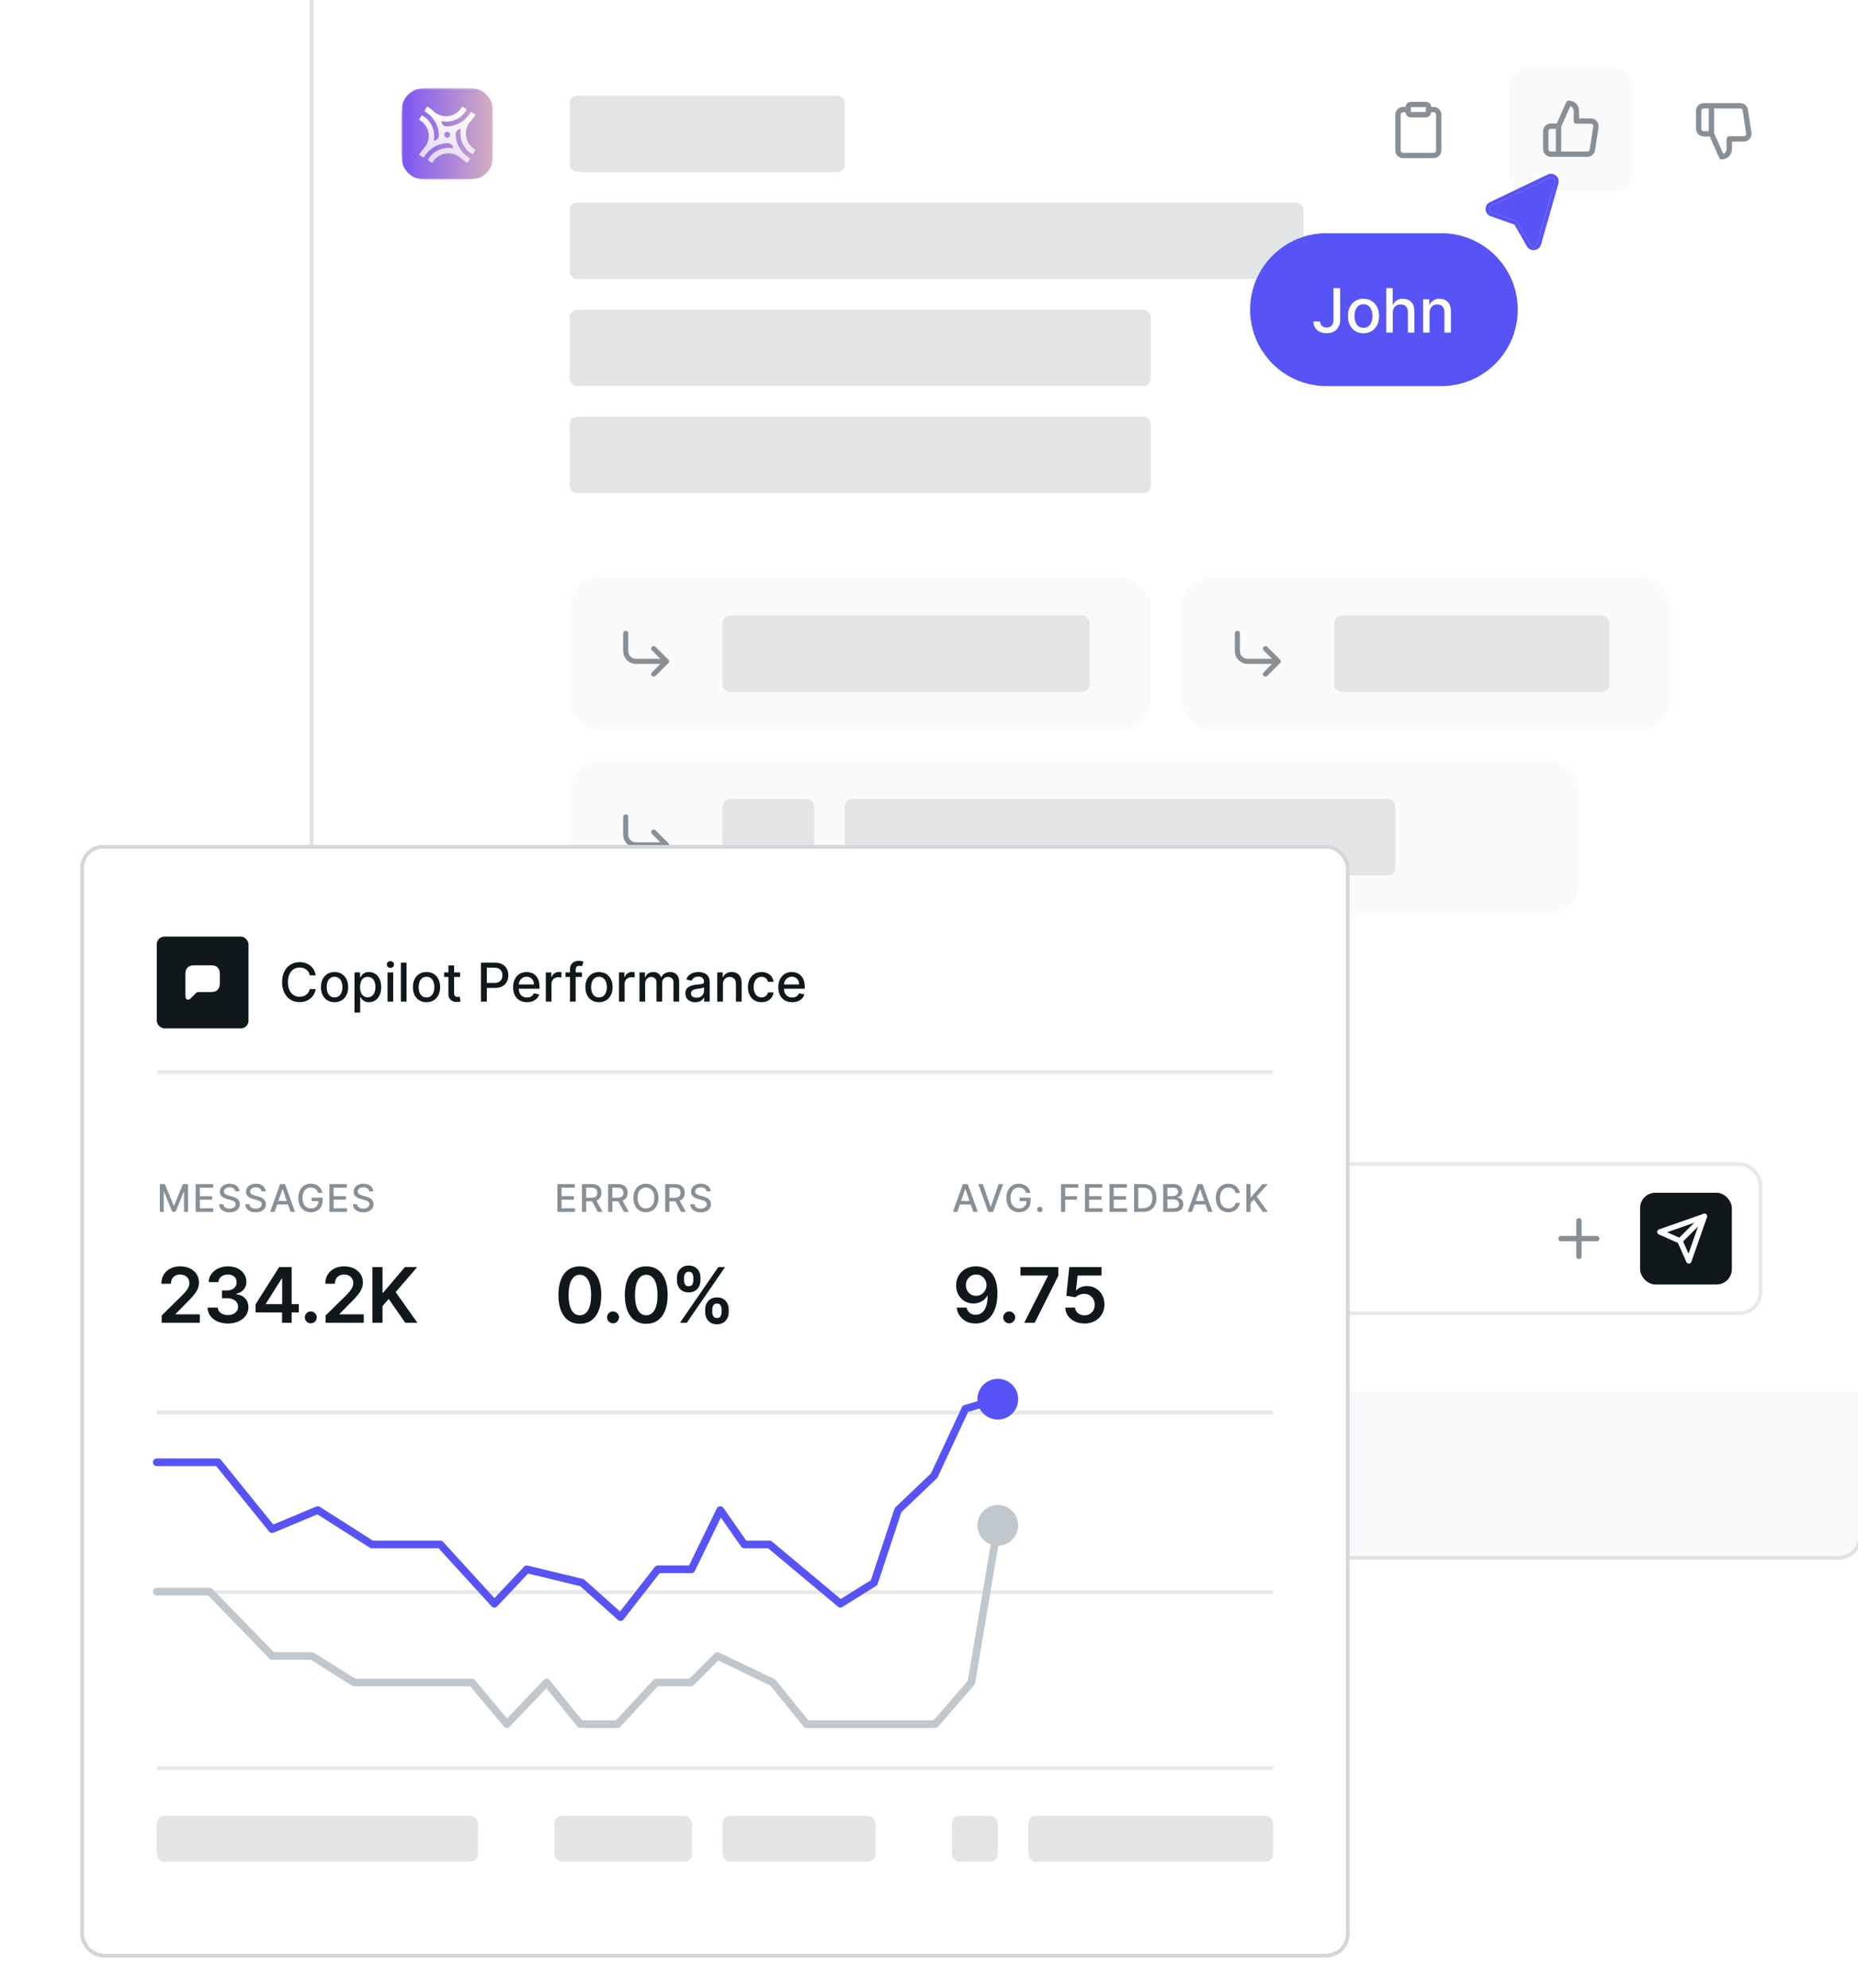 <svg width="486" height="520" viewBox="0 0 486 520" fill="none" xmlns="http://www.w3.org/2000/svg">
<g clip-path="url(#clip0_865_5573)">
<g clip-path="url(#clip1_865_5573)">
<path d="M81 -1H487V402C487 405.314 484.314 408 481 408H87C83.686 408 81 405.314 81 402V-1Z" fill="white"/>
<rect width="406" height="44" transform="translate(81 364)" fill="#F8F9FA"/>
<mask id="mask0_865_5573" style="mask-type:luminance" maskUnits="userSpaceOnUse" x="276" y="378" width="16" height="16">
<path fill-rule="evenodd" clip-rule="evenodd" d="M277.693 381.285V390.674L283.701 386.359L285.188 387.402L277.329 393.046L276.361 393.741L276 394V393.548V392.338V379.643V378.446V378L276.359 378.252L277.322 378.928C280.959 381.478 284.595 384.029 288.231 386.58L290.308 388.036V383.723L287.833 385.503C287.337 385.156 286.842 384.808 286.346 384.46L290.671 381.352L291.639 380.657L292 380.397V380.849V382.06V389.679V390.875V391.321L291.641 391.069L290.678 390.394C286.349 387.358 282.021 384.322 277.693 381.285" fill="white"/>
</mask>
<g mask="url(#mask0_865_5573)">
<path fill-rule="evenodd" clip-rule="evenodd" d="M277.693 381.285V385.251C277.693 387.517 280.257 388.833 282.097 387.511L283.207 386.714C283.503 386.501 283.901 386.499 284.199 386.708V386.708C284.682 387.047 284.686 387.762 284.207 388.106L277.329 393.046L276.361 393.741V393.741C276.21 393.849 276 393.741 276 393.555V393.548V392.338V379.643V378.446V378.439C276 378.254 276.208 378.146 276.359 378.252V378.252L277.322 378.928C280.959 381.478 284.595 384.029 288.231 386.58L288.555 386.807C289.293 387.324 290.308 386.796 290.308 385.895V385.895C290.308 384.988 289.281 384.462 288.544 384.991L288.327 385.148C288.031 385.36 287.633 385.363 287.334 385.154V385.154C286.851 384.815 286.847 384.1 287.327 383.756L290.671 381.352L291.639 380.657V380.657C291.79 380.548 292 380.656 292 380.842V380.849V382.06V389.679V390.875V390.882C292 391.067 291.792 391.175 291.641 391.069V391.069L290.678 390.394C286.349 387.358 282.021 384.322 277.693 381.285" fill="#C1C8CD"/>
</g>
<g clip-path="url(#clip2_865_5573)">
<rect x="93" y="304" width="368" height="40" rx="6" fill="white"/>
<path d="M102.886 330H101.409L105.682 318.364H107.136L111.409 330H109.932L106.455 320.205H106.364L102.886 330ZM103.432 325.455H109.386V326.705H103.432V325.455ZM119.222 323.227L118.017 323.568C117.941 323.367 117.83 323.172 117.682 322.983C117.538 322.79 117.341 322.631 117.091 322.506C116.841 322.381 116.521 322.318 116.131 322.318C115.597 322.318 115.152 322.441 114.795 322.688C114.443 322.93 114.267 323.239 114.267 323.614C114.267 323.947 114.388 324.21 114.631 324.403C114.873 324.597 115.252 324.758 115.767 324.886L117.062 325.205C117.843 325.394 118.424 325.684 118.807 326.074C119.189 326.46 119.381 326.958 119.381 327.568C119.381 328.068 119.237 328.515 118.949 328.909C118.665 329.303 118.267 329.614 117.756 329.841C117.244 330.068 116.65 330.182 115.972 330.182C115.081 330.182 114.345 329.989 113.761 329.602C113.178 329.216 112.809 328.652 112.653 327.909L113.926 327.591C114.047 328.061 114.277 328.413 114.614 328.648C114.955 328.883 115.4 329 115.949 329C116.574 329 117.07 328.867 117.438 328.602C117.809 328.333 117.994 328.011 117.994 327.636C117.994 327.333 117.888 327.08 117.676 326.875C117.464 326.667 117.138 326.511 116.699 326.409L115.244 326.068C114.445 325.879 113.858 325.585 113.483 325.188C113.112 324.786 112.926 324.284 112.926 323.682C112.926 323.189 113.064 322.754 113.341 322.375C113.621 321.996 114.002 321.699 114.483 321.483C114.968 321.267 115.517 321.159 116.131 321.159C116.994 321.159 117.672 321.348 118.165 321.727C118.661 322.106 119.013 322.606 119.222 323.227ZM122.649 326.818L122.626 325.159H122.899L126.717 321.273H128.376L124.308 325.386H124.195L122.649 326.818ZM121.399 330V318.364H122.74V330H121.399ZM126.945 330L123.536 325.682L124.49 324.75L128.649 330H126.945ZM137.17 330.205C136.617 330.205 136.116 330.1 135.665 329.892C135.214 329.68 134.856 329.375 134.591 328.977C134.326 328.576 134.193 328.091 134.193 327.523C134.193 327.023 134.292 326.617 134.489 326.307C134.686 325.992 134.949 325.746 135.278 325.568C135.608 325.39 135.972 325.258 136.369 325.17C136.771 325.08 137.174 325.008 137.58 324.955C138.11 324.886 138.54 324.835 138.869 324.801C139.203 324.763 139.445 324.701 139.597 324.614C139.752 324.527 139.83 324.375 139.83 324.159V324.114C139.83 323.553 139.676 323.117 139.369 322.807C139.066 322.496 138.606 322.341 137.989 322.341C137.348 322.341 136.847 322.481 136.483 322.761C136.119 323.042 135.864 323.341 135.716 323.659L134.443 323.205C134.67 322.674 134.973 322.261 135.352 321.966C135.735 321.667 136.152 321.458 136.602 321.341C137.057 321.22 137.504 321.159 137.943 321.159C138.223 321.159 138.545 321.193 138.909 321.261C139.277 321.326 139.631 321.46 139.972 321.665C140.316 321.869 140.602 322.178 140.83 322.591C141.057 323.004 141.17 323.557 141.17 324.25V330H139.83V328.818H139.761C139.67 329.008 139.519 329.21 139.307 329.426C139.095 329.642 138.813 329.826 138.46 329.977C138.108 330.129 137.678 330.205 137.17 330.205ZM137.375 329C137.905 329 138.352 328.896 138.716 328.688C139.083 328.479 139.36 328.21 139.545 327.881C139.735 327.551 139.83 327.205 139.83 326.841V325.614C139.773 325.682 139.648 325.744 139.455 325.801C139.265 325.854 139.045 325.902 138.795 325.943C138.549 325.981 138.309 326.015 138.074 326.045C137.843 326.072 137.655 326.095 137.511 326.114C137.163 326.159 136.837 326.233 136.534 326.335C136.235 326.434 135.992 326.583 135.807 326.784C135.625 326.981 135.534 327.25 135.534 327.591C135.534 328.057 135.706 328.409 136.051 328.648C136.4 328.883 136.841 329 137.375 329ZM144.959 324.75V330H143.618V321.273H144.913V322.636H145.027C145.232 322.193 145.542 321.837 145.959 321.568C146.375 321.295 146.913 321.159 147.572 321.159C148.163 321.159 148.68 321.28 149.124 321.523C149.567 321.761 149.911 322.125 150.158 322.614C150.404 323.098 150.527 323.712 150.527 324.455V330H149.186V324.545C149.186 323.86 149.008 323.326 148.652 322.943C148.296 322.557 147.807 322.364 147.186 322.364C146.758 322.364 146.375 322.456 146.038 322.642C145.705 322.828 145.442 323.098 145.249 323.455C145.055 323.811 144.959 324.242 144.959 324.75ZM153.528 333.273C153.301 333.273 153.098 333.254 152.92 333.216C152.742 333.182 152.619 333.148 152.551 333.114L152.892 331.932C153.218 332.015 153.506 332.045 153.756 332.023C154.006 332 154.227 331.888 154.42 331.688C154.617 331.491 154.797 331.17 154.96 330.727L155.21 330.045L151.983 321.273H153.438L155.847 328.227H155.938L158.347 321.273H159.801L156.097 331.273C155.93 331.723 155.723 332.097 155.477 332.392C155.231 332.691 154.945 332.913 154.619 333.057C154.297 333.201 153.934 333.273 153.528 333.273ZM165.366 321.273V322.409H160.844V321.273H165.366ZM162.162 319.182H163.503V327.5C163.503 327.879 163.558 328.163 163.668 328.352C163.781 328.538 163.925 328.663 164.099 328.727C164.277 328.788 164.465 328.818 164.662 328.818C164.81 328.818 164.931 328.811 165.026 328.795C165.12 328.777 165.196 328.761 165.253 328.75L165.526 329.955C165.435 329.989 165.308 330.023 165.145 330.057C164.982 330.095 164.776 330.114 164.526 330.114C164.147 330.114 163.776 330.032 163.412 329.869C163.052 329.706 162.753 329.458 162.514 329.125C162.279 328.792 162.162 328.371 162.162 327.864V319.182ZM168.912 324.75V330H167.571V318.364H168.912V322.636H169.026C169.23 322.186 169.537 321.828 169.946 321.562C170.359 321.294 170.908 321.159 171.594 321.159C172.188 321.159 172.709 321.278 173.156 321.517C173.603 321.752 173.95 322.114 174.196 322.602C174.446 323.087 174.571 323.705 174.571 324.455V330H173.23V324.545C173.23 323.852 173.05 323.316 172.69 322.938C172.334 322.555 171.84 322.364 171.207 322.364C170.768 322.364 170.374 322.456 170.026 322.642C169.681 322.828 169.408 323.098 169.207 323.455C169.01 323.811 168.912 324.242 168.912 324.75ZM177.024 330V321.273H178.365V330H177.024ZM177.706 319.818C177.445 319.818 177.219 319.729 177.03 319.551C176.844 319.373 176.751 319.159 176.751 318.909C176.751 318.659 176.844 318.445 177.03 318.267C177.219 318.089 177.445 318 177.706 318C177.967 318 178.191 318.089 178.376 318.267C178.566 318.445 178.661 318.659 178.661 318.909C178.661 319.159 178.566 319.373 178.376 319.551C178.191 319.729 177.967 319.818 177.706 319.818ZM182.162 324.75V330H180.821V321.273H182.116V322.636H182.23C182.435 322.193 182.745 321.837 183.162 321.568C183.579 321.295 184.116 321.159 184.776 321.159C185.366 321.159 185.884 321.28 186.327 321.523C186.77 321.761 187.115 322.125 187.361 322.614C187.607 323.098 187.73 323.712 187.73 324.455V330H186.389V324.545C186.389 323.86 186.211 323.326 185.855 322.943C185.499 322.557 185.01 322.364 184.389 322.364C183.961 322.364 183.579 322.456 183.241 322.642C182.908 322.828 182.645 323.098 182.452 323.455C182.259 323.811 182.162 324.242 182.162 324.75ZM193.703 333.455C193.055 333.455 192.499 333.371 192.033 333.205C191.567 333.042 191.179 332.826 190.868 332.557C190.561 332.292 190.317 332.008 190.135 331.705L191.203 330.955C191.324 331.114 191.478 331.295 191.663 331.5C191.849 331.708 192.103 331.888 192.425 332.04C192.75 332.195 193.177 332.273 193.703 332.273C194.408 332.273 194.989 332.102 195.447 331.761C195.906 331.42 196.135 330.886 196.135 330.159V328.386H196.021C195.923 328.545 195.783 328.742 195.601 328.977C195.423 329.208 195.165 329.415 194.828 329.597C194.495 329.775 194.044 329.864 193.476 329.864C192.771 329.864 192.139 329.697 191.578 329.364C191.021 329.03 190.58 328.545 190.254 327.909C189.932 327.273 189.771 326.5 189.771 325.591C189.771 324.697 189.929 323.919 190.243 323.256C190.557 322.589 190.995 322.074 191.555 321.71C192.116 321.343 192.764 321.159 193.499 321.159C194.067 321.159 194.518 321.254 194.851 321.443C195.188 321.629 195.446 321.841 195.624 322.08C195.805 322.314 195.946 322.508 196.044 322.659H196.18V321.273H197.476V330.25C197.476 331 197.305 331.61 196.964 332.08C196.627 332.553 196.173 332.9 195.601 333.119C195.033 333.343 194.4 333.455 193.703 333.455ZM193.658 328.659C194.196 328.659 194.65 328.536 195.021 328.29C195.393 328.044 195.675 327.689 195.868 327.227C196.061 326.765 196.158 326.212 196.158 325.568C196.158 324.939 196.063 324.384 195.874 323.903C195.684 323.422 195.404 323.045 195.033 322.773C194.661 322.5 194.203 322.364 193.658 322.364C193.089 322.364 192.616 322.508 192.237 322.795C191.862 323.083 191.58 323.47 191.391 323.955C191.205 324.439 191.112 324.977 191.112 325.568C191.112 326.174 191.207 326.71 191.396 327.176C191.589 327.638 191.874 328.002 192.249 328.267C192.627 328.528 193.097 328.659 193.658 328.659Z" fill="#889096"/>
<rect x="429" y="312" width="24" height="24" rx="4" fill="#11181C"/>
<path d="M445.833 318.167L439.417 324.583" stroke="white" stroke-width="1.4" stroke-linecap="round" stroke-linejoin="round"/>
<path d="M445.833 318.167L441.75 329.833L439.417 324.583L434.167 322.25L445.833 318.167Z" stroke="white" stroke-width="1.4" stroke-linecap="round" stroke-linejoin="round"/>
<path d="M413 319.333V328.667" stroke="#889096" stroke-width="1.4" stroke-linecap="round" stroke-linejoin="round"/>
<path d="M408.333 324H417.667" stroke="#889096" stroke-width="1.4" stroke-linecap="round" stroke-linejoin="round"/>
</g>
<rect x="93.5" y="304.5" width="367" height="39" rx="5.5" stroke="#E8E8E8"/>
<rect x="309" y="151" width="128" height="40" rx="8" fill="#FAFAFB"/>
<path d="M331 169.667L334.333 173L331 176.333" stroke="#889096" stroke-width="1.333" stroke-linecap="round" stroke-linejoin="round"/>
<path d="M323.667 165.667V170.333C323.667 171.041 323.947 171.719 324.448 172.219C324.948 172.719 325.626 173 326.333 173H334.333" stroke="#889096" stroke-width="1.333" stroke-linecap="round" stroke-linejoin="round"/>
<rect x="349" y="161" width="72" height="20" rx="2" fill="#E2E4E6"/>
<rect x="149" y="151" width="152" height="40" rx="8" fill="#FAFAFB"/>
<path d="M171 169.667L174.333 173L171 176.333" stroke="#889096" stroke-width="1.333" stroke-linecap="round" stroke-linejoin="round"/>
<path d="M163.667 165.667V170.333C163.667 171.041 163.947 171.719 164.448 172.219C164.948 172.719 165.626 173 166.333 173H174.333" stroke="#889096" stroke-width="1.333" stroke-linecap="round" stroke-linejoin="round"/>
<rect x="189" y="161" width="96" height="20" rx="2" fill="#E2E4E6"/>
<rect x="149" y="199" width="264" height="40" rx="8" fill="#FAFAFB"/>
<path d="M171 217.667L174.333 221L171 224.333" stroke="#889096" stroke-width="1.333" stroke-linecap="round" stroke-linejoin="round"/>
<path d="M163.667 213.667V218.333C163.667 219.041 163.947 219.719 164.448 220.219C164.948 220.719 165.626 221 166.333 221H174.333" stroke="#889096" stroke-width="1.333" stroke-linecap="round" stroke-linejoin="round"/>
<rect x="221" y="209" width="144" height="20" rx="2" fill="#E2E4E6"/>
<rect x="189" y="209" width="24" height="20" rx="2" fill="#E2E4E6"/>
<rect x="395" y="18" width="32" height="32" rx="4" fill="#FAFAFB"/>
<path d="M407.667 40.333H405.667C405.313 40.333 404.974 40.193 404.724 39.943C404.474 39.693 404.333 39.354 404.333 39V34.333C404.333 33.98 404.474 33.641 404.724 33.391C404.974 33.141 405.313 33 405.667 33H407.667M412.333 31.667V29C412.333 28.47 412.123 27.961 411.748 27.586C411.373 27.211 410.864 27 410.333 27L407.667 33V40.333H415.187C415.508 40.337 415.82 40.224 416.065 40.016C416.31 39.808 416.472 39.518 416.52 39.2L417.44 33.2C417.469 33.009 417.456 32.814 417.402 32.628C417.349 32.443 417.255 32.271 417.128 32.125C417.001 31.979 416.844 31.863 416.668 31.784C416.492 31.704 416.3 31.665 416.107 31.667H412.333Z" stroke="#889096" stroke-width="1.4" stroke-linecap="round" stroke-linejoin="round"/>
<rect x="435" y="18" width="32" height="32" rx="4" fill="white"/>
<path d="M447.667 27.667H445.667C445.313 27.667 444.974 27.807 444.724 28.057C444.474 28.307 444.333 28.646 444.333 29V33.667C444.333 34.02 444.474 34.359 444.724 34.609C444.974 34.859 445.313 35 445.667 35H447.667M452.333 36.333V39C452.333 39.53 452.123 40.039 451.748 40.414C451.373 40.789 450.864 41 450.333 41L447.667 35V27.667H455.187C455.508 27.663 455.82 27.776 456.065 27.984C456.31 28.192 456.472 28.482 456.52 28.8L457.44 34.8C457.469 34.991 457.456 35.186 457.402 35.372C457.349 35.557 457.255 35.729 457.128 35.875C457.001 36.021 456.844 36.137 456.668 36.217C456.492 36.296 456.3 36.336 456.107 36.333H452.333Z" stroke="#889096" stroke-width="1.4" stroke-linecap="round" stroke-linejoin="round"/>
<rect x="355" y="18" width="32" height="32" rx="4" fill="white"/>
<path d="M373.667 28.667H375C375.353 28.667 375.693 28.807 375.943 29.057C376.193 29.307 376.333 29.646 376.333 30V39.333C376.333 39.687 376.193 40.026 375.943 40.276C375.693 40.526 375.353 40.667 375 40.667H367C366.646 40.667 366.307 40.526 366.057 40.276C365.807 40.026 365.667 39.687 365.667 39.333V30C365.667 29.646 365.807 29.307 366.057 29.057C366.307 28.807 366.646 28.667 367 28.667H368.333" stroke="#889096" stroke-width="1.4" stroke-linecap="round" stroke-linejoin="round"/>
<path d="M373 27.333H369C368.632 27.333 368.333 27.632 368.333 28V29.333C368.333 29.701 368.632 30 369 30H373C373.368 30 373.667 29.701 373.667 29.333V28C373.667 27.632 373.368 27.333 373 27.333Z" stroke="#889096" stroke-width="1.4" stroke-linecap="round" stroke-linejoin="round"/>
<g clip-path="url(#clip3_865_5573)">
<mask id="mask1_865_5573" style="mask-type:luminance" maskUnits="userSpaceOnUse" x="105" y="23" width="24" height="24">
<path d="M126.333 23H107.667C106.194 23 105 24.194 105 25.667V44.333C105 45.806 106.194 47 107.667 47H126.333C127.806 47 129 45.806 129 44.333V25.667C129 24.194 127.806 23 126.333 23Z" fill="white"/>
</mask>
<g mask="url(#mask1_865_5573)">
<path d="M105 32.6C105 29.24 105 27.559 105.654 26.276C106.229 25.147 107.147 24.229 108.276 23.654C109.56 23 111.24 23 114.6 23H119.4C122.76 23 124.441 23 125.724 23.654C126.853 24.229 127.771 25.147 128.346 26.276C129 27.559 129 29.24 129 32.6V37.4C129 40.76 129 42.441 128.346 43.724C127.771 44.853 126.853 45.771 125.724 46.346C124.441 47 122.76 47 119.4 47H114.6C111.24 47 109.56 47 108.276 46.346C107.147 45.771 106.229 44.853 105.654 43.724C105 42.441 105 40.76 105 37.4V32.6Z" fill="url(#paint0_linear_865_5573)"/>
<mask id="mask2_865_5573" style="mask-type:alpha" maskUnits="userSpaceOnUse" x="105" y="23" width="24" height="24">
<path d="M105 32.6C105 29.24 105 27.559 105.654 26.276C106.229 25.147 107.147 24.229 108.276 23.654C109.56 23 111.24 23 114.6 23H119.4C122.76 23 124.441 23 125.724 23.654C126.853 24.229 127.771 25.147 128.346 26.276C129 27.559 129 29.24 129 32.6V37.4C129 40.76 129 42.441 128.346 43.724C127.771 44.853 126.853 45.771 125.724 46.346C124.441 47 122.76 47 119.4 47H114.6C111.24 47 109.56 47 108.276 46.346C107.147 45.771 106.229 44.853 105.654 43.724C105 42.441 105 40.76 105 37.4V32.6Z" fill="url(#paint1_linear_865_5573)"/>
</mask>
<g mask="url(#mask2_865_5573)">
<g filter="url(#filter0_d_865_5573)">
<path d="M124.233 38.819C123.925 38.643 123.641 38.432 123.382 38.193L123.372 38.183L123.367 38.178C122.433 37.308 121.9 36.129 121.856 34.853C121.817 33.576 122.276 32.363 123.152 31.439L123.167 31.419C123.602 30.95 123.984 30.442 124.307 29.894C124.36 29.806 124.331 29.688 124.243 29.634L123.353 29.092C123.265 29.038 123.142 29.067 123.093 29.155C122.824 29.615 122.501 30.045 122.134 30.442C122.125 30.451 122.12 30.456 122.11 30.466C122.11 30.466 122.11 30.466 122.105 30.471C122.105 30.471 122.105 30.471 122.1 30.476C121.102 31.537 119.83 32.28 118.426 32.613C117.937 32.73 117.428 32.799 116.92 32.813C116.323 32.833 115.785 32.471 115.555 31.918C115.52 31.84 115.486 31.757 115.452 31.679C115.403 31.576 115.491 31.459 115.604 31.478C116.019 31.552 116.45 31.581 116.885 31.571C118.544 31.517 120.08 30.823 121.21 29.61L121.225 29.595C121.533 29.263 121.802 28.896 122.032 28.51C122.086 28.422 122.056 28.304 121.968 28.25L121.078 27.708C120.985 27.654 120.868 27.683 120.814 27.776C120.638 28.084 120.427 28.368 120.183 28.627L120.168 28.642C119.297 29.576 118.118 30.109 116.841 30.153C115.569 30.187 114.356 29.727 113.427 28.852L113.417 28.842L113.412 28.837C112.942 28.402 112.434 28.021 111.886 27.693C111.798 27.639 111.68 27.669 111.626 27.757L111.083 28.652C111.03 28.74 111.059 28.862 111.147 28.911C111.612 29.185 112.042 29.507 112.438 29.874L112.443 29.879L112.448 29.884C113.515 30.882 114.258 32.158 114.601 33.566C114.718 34.056 114.787 34.559 114.801 35.068C114.801 35.073 114.801 35.078 114.801 35.083C114.821 35.674 114.454 36.212 113.906 36.437C113.828 36.471 113.745 36.506 113.666 36.54C113.564 36.589 113.446 36.501 113.466 36.388C113.539 35.973 113.569 35.542 113.559 35.107C113.51 33.459 112.82 31.928 111.612 30.799C111.602 30.789 111.592 30.779 111.577 30.769C111.245 30.466 110.883 30.197 110.496 29.972C110.408 29.918 110.291 29.948 110.237 30.036L109.699 30.926C109.645 31.018 109.674 31.136 109.767 31.19C110.071 31.366 110.359 31.576 110.619 31.816L110.638 31.83C111.573 32.701 112.106 33.879 112.15 35.156C112.189 36.432 111.729 37.64 110.853 38.569L110.834 38.589C110.398 39.058 110.017 39.567 109.694 40.115C109.64 40.203 109.67 40.32 109.758 40.374L110.648 40.917C110.736 40.971 110.853 40.941 110.907 40.853C111.176 40.394 111.499 39.963 111.866 39.567C111.876 39.557 111.881 39.552 111.891 39.543C111.891 39.543 111.891 39.543 111.891 39.538C112.889 38.477 114.16 37.733 115.569 37.396C116.059 37.278 116.567 37.21 117.076 37.195C117.673 37.176 118.211 37.538 118.441 38.09C118.475 38.168 118.51 38.252 118.544 38.33C118.593 38.432 118.505 38.55 118.392 38.53C117.976 38.457 117.546 38.428 117.11 38.437C115.452 38.491 113.921 39.186 112.791 40.394L112.776 40.408L112.771 40.413C112.463 40.746 112.194 41.112 111.964 41.499C111.91 41.587 111.939 41.704 112.028 41.758L112.918 42.301C113.011 42.355 113.128 42.325 113.182 42.232C113.358 41.924 113.569 41.641 113.808 41.381L113.818 41.372L113.823 41.367C114.694 40.433 115.873 39.9 117.15 39.855C118.426 39.816 119.64 40.276 120.564 41.151L120.584 41.166C121.053 41.602 121.562 41.983 122.11 42.306C122.198 42.359 122.315 42.33 122.369 42.242L122.912 41.352C122.966 41.264 122.937 41.142 122.849 41.093C122.384 40.819 121.953 40.496 121.557 40.134C121.552 40.129 121.548 40.124 121.543 40.12L121.538 40.115C120.471 39.117 119.733 37.846 119.395 36.437C119.278 35.948 119.209 35.444 119.194 34.936C119.194 34.931 119.194 34.926 119.194 34.921C119.175 34.329 119.542 33.791 120.09 33.566C120.168 33.532 120.251 33.498 120.329 33.464C120.432 33.415 120.55 33.503 120.53 33.615C120.457 34.031 120.427 34.461 120.437 34.897C120.491 36.55 121.185 38.085 122.394 39.215L122.399 39.22L122.408 39.23L122.413 39.234C122.746 39.543 123.113 39.812 123.499 40.041C123.587 40.095 123.705 40.066 123.759 39.978L124.302 39.088C124.355 38.99 124.326 38.873 124.233 38.819ZM117.037 35.777C117.027 35.777 117.017 35.777 117.008 35.777C116.587 35.792 116.24 35.459 116.23 35.038C116.23 35.034 116.23 35.034 116.23 35.029C116.23 35.024 116.23 35.024 116.23 35.019C116.215 34.598 116.548 34.246 116.969 34.232C116.973 34.232 116.973 34.232 116.978 34.232C116.983 34.232 116.983 34.232 116.988 34.232C117.409 34.217 117.761 34.549 117.776 34.97C117.776 34.975 117.776 34.975 117.776 34.98C117.776 34.985 117.776 34.985 117.776 34.99C117.781 35.41 117.458 35.762 117.037 35.777Z" fill="url(#paint2_linear_865_5573)"/>
</g>
</g>
</g>
</g>
<rect x="149" y="25" width="72" height="20" rx="2" fill="#E2E4E6"/>
<rect x="149" y="53" width="192" height="20" rx="2" fill="#E2E4E6"/>
<rect x="149" y="81" width="152" height="20" rx="2" fill="#E2E4E6"/>
<rect x="149" y="109" width="152" height="20" rx="2" fill="#E2E4E6"/>
</g>
<path d="M81.5 -0.5H486.5V402C486.5 405.038 484.038 407.5 481 407.5H87C83.962 407.5 81.5 405.038 81.5 402V-0.5Z" stroke="#DFE3E6"/>
<g filter="url(#filter1_d_865_5573)">
<rect x="21" y="209" width="332" height="291" rx="6" fill="white" shape-rendering="crispEdges"/>
<path d="M41 450.5H333" stroke="#E8E8E8"/>
<rect x="41" y="463" width="84" height="12" rx="2" fill="#E2E4E6"/>
<rect x="145" y="463" width="36" height="12" rx="2" fill="#E2E4E6"/>
<rect x="189" y="463" width="40" height="12" rx="2" fill="#E2E4E6"/>
<rect x="249" y="463" width="12" height="12" rx="2" fill="#E2E4E6"/>
<rect x="269" y="463" width="64" height="12" rx="2" fill="#E2E4E6"/>
<path d="M41 357.5H333" stroke="#E8E8E8"/>
<path d="M41 357.5H333" stroke="#E8E8E8"/>
<path d="M41 404.5H333" stroke="#E8E8E8"/>
<path d="M41 369.5C40.448 369.5 40 369.948 40 370.5C40 371.052 40.448 371.5 41 371.5V369.5ZM57.029 370.5L57.806 369.871C57.617 369.637 57.331 369.5 57.029 369.5V370.5ZM71.171 388L70.394 388.629C70.673 388.974 71.147 389.094 71.558 388.922L71.171 388ZM83.114 383L83.651 382.156C83.375 381.981 83.03 381.951 82.728 382.078L83.114 383ZM97.257 392L96.72 392.844C96.881 392.946 97.067 393 97.257 393V392ZM115.171 392L115.91 391.326C115.721 391.118 115.453 391 115.171 391V392ZM129.314 407.5L128.576 408.174C128.763 408.38 129.028 408.498 129.306 408.5C129.584 408.502 129.851 408.388 130.042 408.186L129.314 407.5ZM137.8 398.5L138.035 397.528C137.686 397.444 137.319 397.553 137.072 397.814L137.8 398.5ZM152.257 402L152.924 401.255C152.801 401.145 152.653 401.067 152.492 401.028L152.257 402ZM162.314 411L161.647 411.745C161.854 411.93 162.128 412.021 162.404 411.996C162.679 411.971 162.933 411.833 163.103 411.615L162.314 411ZM172.057 398.5V397.5C171.749 397.5 171.458 397.642 171.268 397.885L172.057 398.5ZM180.857 398.5V399.5C181.24 399.5 181.589 399.282 181.756 398.938L180.857 398.5ZM188.4 383L189.22 382.427C189.017 382.137 188.675 381.975 188.322 382.003C187.968 382.031 187.656 382.244 187.501 382.562L188.4 383ZM194.686 392L193.866 392.573C194.053 392.84 194.359 393 194.686 393V392ZM201.286 392L201.927 391.233C201.747 391.082 201.52 391 201.286 391V392ZM219.829 407.5L219.187 408.267C219.519 408.545 219.992 408.577 220.359 408.348L219.829 407.5ZM228.629 402L229.159 402.848C229.356 402.724 229.505 402.536 229.578 402.314L228.629 402ZM234.914 383L234.224 382.277C234.105 382.39 234.016 382.53 233.965 382.686L234.914 383ZM244.343 374L245.033 374.723C245.123 374.638 245.196 374.536 245.249 374.423L244.343 374ZM252.514 356.5L252.232 355.541C251.957 355.622 251.73 355.817 251.608 356.077L252.514 356.5ZM255.667 354C255.667 356.946 258.054 359.333 261 359.333C263.946 359.333 266.333 356.946 266.333 354C266.333 351.054 263.946 348.667 261 348.667C258.054 348.667 255.667 351.054 255.667 354ZM41 371.5H57.029V369.5H41V371.5ZM56.251 371.129L70.394 388.629L71.949 387.371L57.806 369.871L56.251 371.129ZM71.558 388.922L83.501 383.922L82.728 382.078L70.785 387.078L71.558 388.922ZM82.577 383.844L96.72 392.844L97.794 391.156L83.651 382.156L82.577 383.844ZM97.257 393H115.171V391H97.257V393ZM114.433 392.674L128.576 408.174L130.053 406.826L115.91 391.326L114.433 392.674ZM130.042 408.186L138.528 399.186L137.072 397.814L128.587 406.814L130.042 408.186ZM137.565 399.472L152.022 402.972L152.492 401.028L138.035 397.528L137.565 399.472ZM151.59 402.745L161.647 411.745L162.981 410.255L152.924 401.255L151.59 402.745ZM163.103 411.615L172.846 399.115L171.268 397.885L161.526 410.385L163.103 411.615ZM172.057 399.5H180.857V397.5H172.057V399.5ZM181.756 398.938L189.299 383.438L187.501 382.562L179.958 398.062L181.756 398.938ZM187.58 383.573L193.866 392.573L195.506 391.427L189.22 382.427L187.58 383.573ZM194.686 393H201.286V391H194.686V393ZM200.644 392.767L219.187 408.267L220.47 406.733L201.927 391.233L200.644 392.767ZM220.359 408.348L229.159 402.848L228.099 401.152L219.299 406.652L220.359 408.348ZM229.578 402.314L235.864 383.314L233.965 382.686L227.679 401.686L229.578 402.314ZM235.605 383.723L245.033 374.723L243.652 373.277L234.224 382.277L235.605 383.723ZM245.249 374.423L253.42 356.923L251.608 356.077L243.437 373.577L245.249 374.423ZM252.797 357.459L261.283 354.959L260.717 353.041L252.232 355.541L252.797 357.459Z" fill="#5753F7"/>
<path d="M41.799 297.727H43.131L45.446 303.381H45.531L47.847 297.727H49.178V305H48.134V299.737H48.067L45.922 304.989H45.055L42.91 299.734H42.843V305H41.799V297.727ZM51.174 305V297.727H55.733V298.672H52.271V300.888H55.495V301.829H52.271V304.055H55.776V305H51.174ZM61.566 299.638C61.528 299.302 61.371 299.041 61.097 298.857C60.822 298.67 60.477 298.576 60.06 298.576C59.762 298.576 59.504 298.623 59.286 298.718C59.068 298.81 58.899 298.938 58.778 299.102C58.66 299.263 58.6 299.446 58.6 299.652C58.6 299.825 58.641 299.974 58.721 300.099C58.804 300.225 58.912 300.33 59.044 300.415C59.179 300.498 59.324 300.568 59.478 300.625C59.631 300.679 59.779 300.724 59.921 300.76L60.632 300.945C60.864 301.001 61.102 301.078 61.346 301.175C61.589 301.272 61.815 301.4 62.024 301.559C62.232 301.718 62.4 301.914 62.528 302.148C62.658 302.383 62.723 302.663 62.723 302.99C62.723 303.402 62.617 303.768 62.404 304.087C62.193 304.407 61.886 304.659 61.484 304.844C61.084 305.028 60.6 305.121 60.032 305.121C59.487 305.121 59.016 305.034 58.618 304.862C58.221 304.689 57.909 304.444 57.684 304.126C57.459 303.807 57.335 303.428 57.311 302.99H58.412C58.434 303.253 58.519 303.472 58.668 303.647C58.819 303.82 59.012 303.949 59.247 304.034C59.483 304.117 59.743 304.158 60.024 304.158C60.335 304.158 60.61 304.11 60.852 304.013C61.096 303.913 61.288 303.776 61.427 303.601C61.567 303.423 61.637 303.216 61.637 302.979C61.637 302.764 61.575 302.588 61.452 302.45C61.331 302.313 61.167 302.199 60.958 302.109C60.752 302.019 60.519 301.94 60.259 301.871L59.399 301.637C58.817 301.478 58.355 301.245 58.014 300.938C57.676 300.63 57.507 300.223 57.507 299.716C57.507 299.297 57.62 298.931 57.848 298.619C58.075 298.306 58.383 298.063 58.771 297.891C59.159 297.715 59.597 297.628 60.085 297.628C60.577 297.628 61.012 297.714 61.388 297.887C61.767 298.06 62.065 298.298 62.283 298.601C62.501 298.902 62.614 299.247 62.624 299.638H61.566ZM68.401 299.638C68.363 299.302 68.207 299.041 67.932 298.857C67.658 298.67 67.312 298.576 66.895 298.576C66.597 298.576 66.339 298.623 66.121 298.718C65.903 298.81 65.734 298.938 65.614 299.102C65.495 299.263 65.436 299.446 65.436 299.652C65.436 299.825 65.476 299.974 65.557 300.099C65.64 300.225 65.747 300.33 65.88 300.415C66.015 300.498 66.159 300.568 66.313 300.625C66.467 300.679 66.615 300.724 66.757 300.76L67.467 300.945C67.699 301.001 67.937 301.078 68.181 301.175C68.425 301.272 68.651 301.4 68.859 301.559C69.068 301.718 69.236 301.914 69.364 302.148C69.494 302.383 69.559 302.663 69.559 302.99C69.559 303.402 69.452 303.768 69.239 304.087C69.028 304.407 68.722 304.659 68.32 304.844C67.919 305.028 67.435 305.121 66.867 305.121C66.323 305.121 65.852 305.034 65.454 304.862C65.056 304.689 64.745 304.444 64.52 304.126C64.295 303.807 64.171 303.428 64.147 302.99H65.248C65.269 303.253 65.354 303.472 65.503 303.647C65.655 303.82 65.848 303.949 66.082 304.034C66.319 304.117 66.578 304.158 66.86 304.158C67.17 304.158 67.446 304.11 67.687 304.013C67.931 303.913 68.123 303.776 68.263 303.601C68.402 303.423 68.472 303.216 68.472 302.979C68.472 302.764 68.411 302.588 68.287 302.45C68.167 302.313 68.002 302.199 67.794 302.109C67.588 302.019 67.355 301.94 67.094 301.871L66.235 301.637C65.653 301.478 65.191 301.245 64.85 300.938C64.511 300.63 64.342 300.223 64.342 299.716C64.342 299.297 64.456 298.931 64.683 298.619C64.91 298.306 65.218 298.063 65.606 297.891C65.995 297.715 66.433 297.628 66.92 297.628C67.413 297.628 67.847 297.714 68.224 297.887C68.602 298.06 68.901 298.298 69.118 298.601C69.336 298.902 69.45 299.247 69.459 299.638H68.401ZM71.826 305H70.661L73.278 297.727H74.546L77.163 305H75.998L73.942 299.048H73.885L71.826 305ZM72.021 302.152H75.8V303.075H72.021V302.152ZM83.194 300.025C83.125 299.809 83.033 299.616 82.916 299.446C82.803 299.273 82.667 299.126 82.508 299.006C82.35 298.883 82.168 298.789 81.965 298.725C81.764 298.661 81.542 298.629 81.301 298.629C80.891 298.629 80.522 298.735 80.193 298.945C79.864 299.156 79.603 299.465 79.412 299.872C79.222 300.277 79.127 300.773 79.127 301.36C79.127 301.95 79.223 302.448 79.415 302.855C79.607 303.262 79.87 303.571 80.204 303.782C80.537 303.993 80.917 304.098 81.343 304.098C81.739 304.098 82.083 304.018 82.377 303.857C82.673 303.696 82.901 303.468 83.062 303.175C83.225 302.879 83.307 302.531 83.307 302.131L83.591 302.184H81.51V301.278H84.369V302.106C84.369 302.717 84.239 303.247 83.978 303.697C83.72 304.144 83.363 304.49 82.906 304.734C82.451 304.978 81.93 305.099 81.343 305.099C80.685 305.099 80.108 304.948 79.61 304.645C79.116 304.342 78.73 303.912 78.453 303.356C78.176 302.797 78.037 302.134 78.037 301.367C78.037 300.787 78.118 300.266 78.279 299.805C78.44 299.343 78.666 298.951 78.957 298.629C79.251 298.305 79.595 298.058 79.99 297.887C80.388 297.714 80.823 297.628 81.294 297.628C81.687 297.628 82.052 297.686 82.391 297.802C82.732 297.918 83.035 298.082 83.3 298.295C83.568 298.509 83.789 298.762 83.964 299.055C84.139 299.347 84.258 299.67 84.319 300.025H83.194ZM86.162 305V297.727H90.722V298.672H87.259V300.888H90.484V301.829H87.259V304.055H90.764V305H86.162ZM96.554 299.638C96.516 299.302 96.36 299.041 96.085 298.857C95.811 298.67 95.465 298.576 95.048 298.576C94.75 298.576 94.492 298.623 94.274 298.718C94.056 298.81 93.887 298.938 93.766 299.102C93.648 299.263 93.589 299.446 93.589 299.652C93.589 299.825 93.629 299.974 93.709 300.099C93.792 300.225 93.9 300.33 94.033 300.415C94.168 300.498 94.312 300.568 94.466 300.625C94.62 300.679 94.768 300.724 94.91 300.76L95.62 300.945C95.852 301.001 96.09 301.078 96.334 301.175C96.578 301.272 96.804 301.4 97.012 301.559C97.22 301.718 97.388 301.914 97.516 302.148C97.647 302.383 97.712 302.663 97.712 302.99C97.712 303.402 97.605 303.768 97.392 304.087C97.181 304.407 96.875 304.659 96.472 304.844C96.072 305.028 95.588 305.121 95.02 305.121C94.475 305.121 94.004 305.034 93.606 304.862C93.209 304.689 92.897 304.444 92.672 304.126C92.448 303.807 92.323 303.428 92.3 302.99H93.4C93.422 303.253 93.507 303.472 93.656 303.647C93.808 303.82 94.001 303.949 94.235 304.034C94.472 304.117 94.731 304.158 95.013 304.158C95.323 304.158 95.599 304.11 95.84 304.013C96.084 303.913 96.276 303.776 96.415 303.601C96.555 303.423 96.625 303.216 96.625 302.979C96.625 302.764 96.563 302.588 96.44 302.45C96.32 302.313 96.155 302.199 95.947 302.109C95.741 302.019 95.507 301.94 95.247 301.871L94.388 301.637C93.805 301.478 93.344 301.245 93.003 300.938C92.664 300.63 92.495 300.223 92.495 299.716C92.495 299.297 92.609 298.931 92.836 298.619C93.063 298.306 93.371 298.063 93.759 297.891C94.147 297.715 94.585 297.628 95.073 297.628C95.566 297.628 96 297.714 96.376 297.887C96.755 298.06 97.053 298.298 97.271 298.601C97.489 298.902 97.603 299.247 97.612 299.638H96.554Z" fill="#889096"/>
<path d="M42.293 334V332.097L47.342 327.146C47.825 326.659 48.228 326.225 48.55 325.847C48.872 325.468 49.113 325.101 49.274 324.746C49.435 324.391 49.516 324.012 49.516 323.609C49.516 323.15 49.411 322.757 49.203 322.43C48.995 322.099 48.708 321.843 48.344 321.663C47.979 321.483 47.565 321.393 47.101 321.393C46.623 321.393 46.204 321.493 45.844 321.692C45.484 321.886 45.205 322.163 45.006 322.523C44.812 322.883 44.715 323.311 44.715 323.808H42.207C42.207 322.885 42.418 322.082 42.84 321.401C43.261 320.719 43.841 320.191 44.58 319.817C45.323 319.443 46.175 319.256 47.136 319.256C48.112 319.256 48.969 319.438 49.707 319.803C50.446 320.167 51.019 320.667 51.426 321.301C51.838 321.936 52.044 322.66 52.044 323.474C52.044 324.019 51.94 324.554 51.731 325.08C51.523 325.605 51.156 326.187 50.631 326.827C50.11 327.466 49.378 328.24 48.436 329.149L45.929 331.699V331.798H52.264V334H42.293ZM59.615 334.199C58.592 334.199 57.683 334.024 56.887 333.673C56.097 333.323 55.472 332.835 55.012 332.21C54.553 331.585 54.309 330.863 54.281 330.044H56.951C56.975 330.437 57.105 330.78 57.342 331.074C57.579 331.363 57.894 331.588 58.286 331.749C58.679 331.91 59.12 331.99 59.608 331.99C60.128 331.99 60.59 331.9 60.992 331.72C61.395 331.536 61.71 331.28 61.937 330.953C62.164 330.626 62.276 330.25 62.271 329.824C62.276 329.384 62.162 328.995 61.93 328.659C61.698 328.323 61.362 328.06 60.922 327.871C60.486 327.681 59.96 327.587 59.345 327.587H58.059V325.555H59.345C59.851 325.555 60.294 325.468 60.673 325.293C61.056 325.117 61.357 324.871 61.575 324.554C61.793 324.232 61.899 323.86 61.895 323.439C61.899 323.027 61.807 322.67 61.617 322.366C61.433 322.059 61.17 321.82 60.829 321.649C60.493 321.479 60.098 321.393 59.643 321.393C59.198 321.393 58.786 321.474 58.407 321.635C58.029 321.796 57.723 322.026 57.491 322.324C57.259 322.617 57.136 322.968 57.122 323.375H54.586C54.605 322.561 54.84 321.846 55.289 321.23C55.744 320.61 56.35 320.127 57.108 319.781C57.865 319.431 58.715 319.256 59.657 319.256C60.628 319.256 61.471 319.438 62.186 319.803C62.905 320.162 63.462 320.648 63.855 321.259C64.248 321.869 64.444 322.544 64.444 323.283C64.449 324.102 64.207 324.788 63.72 325.342C63.237 325.896 62.602 326.259 61.816 326.429V326.543C62.839 326.685 63.623 327.063 64.167 327.679C64.716 328.29 64.989 329.05 64.984 329.959C64.984 330.773 64.752 331.502 64.288 332.146C63.829 332.786 63.194 333.287 62.385 333.652C61.58 334.017 60.656 334.199 59.615 334.199ZM66.839 331.301V329.206L73.011 319.455H74.758V322.438H73.693L69.538 329.021V329.135H78.153V331.301H66.839ZM73.778 334V330.662L73.806 329.724V319.455H76.292V334H73.778ZM81.304 334.156C80.873 334.156 80.504 334.005 80.196 333.702C79.888 333.399 79.737 333.029 79.742 332.594C79.737 332.168 79.888 331.803 80.196 331.5C80.504 331.197 80.873 331.045 81.304 331.045C81.721 331.045 82.083 331.197 82.391 331.5C82.703 331.803 82.862 332.168 82.867 332.594C82.862 332.883 82.786 333.145 82.639 333.382C82.497 333.619 82.308 333.808 82.071 333.95C81.839 334.088 81.584 334.156 81.304 334.156ZM85.173 334V332.097L90.222 327.146C90.705 326.659 91.108 326.225 91.43 325.847C91.752 325.468 91.993 325.101 92.154 324.746C92.315 324.391 92.396 324.012 92.396 323.609C92.396 323.15 92.292 322.757 92.083 322.43C91.875 322.099 91.588 321.843 91.224 321.663C90.859 321.483 90.445 321.393 89.981 321.393C89.503 321.393 89.084 321.493 88.724 321.692C88.364 321.886 88.085 322.163 87.886 322.523C87.692 322.883 87.595 323.311 87.595 323.808H85.088C85.088 322.885 85.298 322.082 85.72 321.401C86.141 320.719 86.721 320.191 87.46 319.817C88.203 319.443 89.055 319.256 90.016 319.256C90.992 319.256 91.849 319.438 92.588 319.803C93.326 320.167 93.899 320.667 94.306 321.301C94.718 321.936 94.924 322.66 94.924 323.474C94.924 324.019 94.82 324.554 94.612 325.08C94.403 325.605 94.036 326.187 93.511 326.827C92.99 327.466 92.258 328.24 91.316 329.149L88.809 331.699V331.798H95.144V334H85.173ZM97.417 334V319.455H100.052V326.138H100.229L105.904 319.455H109.121L103.496 325.982L109.171 334H106.003L101.664 327.764L100.052 329.668V334H97.417Z" fill="#11181C"/>
<path d="M145.799 305V297.727H150.359V298.672H146.896V300.888H150.121V301.829H146.896V304.055H150.401V305H145.799ZM152.224 305V297.727H154.817C155.38 297.727 155.848 297.824 156.219 298.018C156.593 298.213 156.873 298.481 157.057 298.825C157.242 299.165 157.334 299.56 157.334 300.007C157.334 300.452 157.241 300.844 157.054 301.183C156.869 301.519 156.59 301.78 156.216 301.967C155.844 302.154 155.377 302.248 154.813 302.248H152.849V301.303H154.714C155.069 301.303 155.358 301.252 155.58 301.151C155.805 301.049 155.97 300.901 156.074 300.707C156.178 300.513 156.23 300.279 156.23 300.007C156.23 299.732 156.177 299.495 156.07 299.293C155.966 299.092 155.802 298.938 155.577 298.832C155.354 298.723 155.062 298.668 154.7 298.668H153.322V305H152.224ZM155.815 301.719L157.611 305H156.361L154.6 301.719H155.815ZM159.07 305V297.727H161.662C162.225 297.727 162.693 297.824 163.065 298.018C163.439 298.213 163.718 298.481 163.903 298.825C164.087 299.165 164.18 299.56 164.18 300.007C164.18 300.452 164.086 300.844 163.899 301.183C163.715 301.519 163.435 301.78 163.061 301.967C162.69 302.154 162.222 302.248 161.658 302.248H159.695V301.303H161.559C161.914 301.303 162.203 301.252 162.426 301.151C162.65 301.049 162.815 300.901 162.919 300.707C163.023 300.513 163.075 300.279 163.075 300.007C163.075 299.732 163.022 299.495 162.916 299.293C162.811 299.092 162.647 298.938 162.422 298.832C162.199 298.723 161.907 298.668 161.545 298.668H160.167V305H159.07ZM162.66 301.719L164.457 305H163.207L161.445 301.719H162.66ZM172.232 301.364C172.232 302.14 172.09 302.808 171.806 303.366C171.522 303.923 171.133 304.351 170.638 304.652C170.146 304.95 169.586 305.099 168.958 305.099C168.329 305.099 167.766 304.95 167.272 304.652C166.779 304.351 166.391 303.922 166.107 303.363C165.823 302.804 165.681 302.138 165.681 301.364C165.681 300.587 165.823 299.921 166.107 299.364C166.391 298.806 166.779 298.377 167.272 298.079C167.766 297.778 168.329 297.628 168.958 297.628C169.586 297.628 170.146 297.778 170.638 298.079C171.133 298.377 171.522 298.806 171.806 299.364C172.09 299.921 172.232 300.587 172.232 301.364ZM171.146 301.364C171.146 300.772 171.05 300.273 170.858 299.869C170.669 299.461 170.408 299.154 170.077 298.945C169.748 298.735 169.375 298.629 168.958 298.629C168.539 298.629 168.165 298.735 167.836 298.945C167.507 299.154 167.247 299.461 167.055 299.869C166.866 300.273 166.771 300.772 166.771 301.364C166.771 301.955 166.866 302.455 167.055 302.862C167.247 303.267 167.507 303.575 167.836 303.786C168.165 303.994 168.539 304.098 168.958 304.098C169.375 304.098 169.748 303.994 170.077 303.786C170.408 303.575 170.669 303.267 170.858 302.862C171.05 302.455 171.146 301.955 171.146 301.364ZM174.001 305V297.727H176.593C177.156 297.727 177.624 297.824 177.996 298.018C178.37 298.213 178.649 298.481 178.834 298.825C179.018 299.165 179.111 299.56 179.111 300.007C179.111 300.452 179.017 300.844 178.83 301.183C178.645 301.519 178.366 301.78 177.992 301.967C177.62 302.154 177.153 302.248 176.589 302.248H174.626V301.303H176.49C176.845 301.303 177.134 301.252 177.356 301.151C177.581 301.049 177.746 300.901 177.85 300.707C177.954 300.513 178.006 300.279 178.006 300.007C178.006 299.732 177.953 299.495 177.846 299.293C177.742 299.092 177.578 298.938 177.353 298.832C177.13 298.723 176.838 298.668 176.476 298.668H175.098V305H174.001ZM177.591 301.719L179.388 305H178.138L176.376 301.719H177.591ZM184.812 299.638C184.775 299.302 184.618 299.041 184.344 298.857C184.069 298.67 183.723 298.576 183.307 298.576C183.009 298.576 182.75 298.623 182.533 298.718C182.315 298.81 182.146 298.938 182.025 299.102C181.906 299.263 181.847 299.446 181.847 299.652C181.847 299.825 181.888 299.974 181.968 300.099C182.051 300.225 182.159 300.33 182.291 300.415C182.426 300.498 182.571 300.568 182.724 300.625C182.878 300.679 183.026 300.724 183.168 300.76L183.879 300.945C184.111 301.001 184.348 301.078 184.592 301.175C184.836 301.272 185.062 301.4 185.271 301.559C185.479 301.718 185.647 301.914 185.775 302.148C185.905 302.383 185.97 302.663 185.97 302.99C185.97 303.402 185.864 303.768 185.651 304.087C185.44 304.407 185.133 304.659 184.731 304.844C184.331 305.028 183.847 305.121 183.278 305.121C182.734 305.121 182.263 305.034 181.865 304.862C181.467 304.689 181.156 304.444 180.931 304.126C180.706 303.807 180.582 303.428 180.558 302.99H181.659C181.68 303.253 181.766 303.472 181.915 303.647C182.066 303.82 182.259 303.949 182.494 304.034C182.73 304.117 182.99 304.158 183.271 304.158C183.581 304.158 183.857 304.11 184.099 304.013C184.343 303.913 184.534 303.776 184.674 303.601C184.814 303.423 184.884 303.216 184.884 302.979C184.884 302.764 184.822 302.588 184.699 302.45C184.578 302.313 184.414 302.199 184.205 302.109C183.999 302.019 183.766 301.94 183.506 301.871L182.646 301.637C182.064 301.478 181.602 301.245 181.261 300.938C180.923 300.63 180.754 300.223 180.754 299.716C180.754 299.297 180.867 298.931 181.094 298.619C181.322 298.306 181.629 298.063 182.018 297.891C182.406 297.715 182.844 297.628 183.332 297.628C183.824 297.628 184.259 297.714 184.635 297.887C185.014 298.06 185.312 298.298 185.53 298.601C185.748 298.902 185.861 299.247 185.871 299.638H184.812Z" fill="#889096"/>
<path d="M151.669 334.277C150.5 334.277 149.496 333.981 148.658 333.389C147.824 332.793 147.183 331.933 146.733 330.811C146.288 329.684 146.065 328.328 146.065 326.741C146.07 325.155 146.295 323.806 146.74 322.693C147.19 321.576 147.831 320.723 148.665 320.136C149.503 319.549 150.504 319.256 151.669 319.256C152.834 319.256 153.835 319.549 154.673 320.136C155.511 320.723 156.153 321.576 156.598 322.693C157.048 323.811 157.273 325.16 157.273 326.741C157.273 328.332 157.048 329.691 156.598 330.818C156.153 331.94 155.511 332.797 154.673 333.389C153.84 333.981 152.839 334.277 151.669 334.277ZM151.669 332.054C152.578 332.054 153.295 331.607 153.821 330.712C154.351 329.812 154.616 328.489 154.616 326.741C154.616 325.586 154.496 324.616 154.254 323.83C154.013 323.044 153.672 322.452 153.232 322.054C152.791 321.652 152.27 321.45 151.669 321.45C150.765 321.45 150.05 321.9 149.524 322.8C148.999 323.695 148.733 325.009 148.729 326.741C148.724 327.902 148.84 328.877 149.077 329.668C149.318 330.458 149.659 331.055 150.099 331.457C150.54 331.855 151.063 332.054 151.669 332.054ZM160.358 334.156C159.927 334.156 159.558 334.005 159.25 333.702C158.943 333.399 158.791 333.029 158.796 332.594C158.791 332.168 158.943 331.803 159.25 331.5C159.558 331.197 159.927 331.045 160.358 331.045C160.775 331.045 161.137 331.197 161.445 331.5C161.757 331.803 161.916 332.168 161.921 332.594C161.916 332.883 161.84 333.145 161.693 333.382C161.551 333.619 161.362 333.808 161.125 333.95C160.893 334.088 160.638 334.156 160.358 334.156ZM169.037 334.277C167.867 334.277 166.864 333.981 166.025 333.389C165.192 332.793 164.551 331.933 164.101 330.811C163.656 329.684 163.433 328.328 163.433 326.741C163.438 325.155 163.663 323.806 164.108 322.693C164.558 321.576 165.199 320.723 166.033 320.136C166.871 319.549 167.872 319.256 169.037 319.256C170.202 319.256 171.203 319.549 172.041 320.136C172.879 320.723 173.521 321.576 173.966 322.693C174.416 323.811 174.641 325.16 174.641 326.741C174.641 328.332 174.416 329.691 173.966 330.818C173.521 331.94 172.879 332.797 172.041 333.389C171.208 333.981 170.206 334.277 169.037 334.277ZM169.037 332.054C169.946 332.054 170.663 331.607 171.189 330.712C171.719 329.812 171.984 328.489 171.984 326.741C171.984 325.586 171.864 324.616 171.622 323.83C171.381 323.044 171.04 322.452 170.599 322.054C170.159 321.652 169.638 321.45 169.037 321.45C168.132 321.45 167.418 321.9 166.892 322.8C166.366 323.695 166.101 325.009 166.097 326.741C166.092 327.902 166.208 328.877 166.445 329.668C166.686 330.458 167.027 331.055 167.467 331.457C167.908 331.855 168.431 332.054 169.037 332.054ZM184.457 331.273V330.506C184.457 329.942 184.576 329.424 184.812 328.95C185.054 328.477 185.404 328.096 185.864 327.807C186.323 327.518 186.879 327.374 187.533 327.374C188.205 327.374 188.768 327.518 189.223 327.807C189.677 328.091 190.021 328.47 190.253 328.943C190.489 329.417 190.608 329.937 190.608 330.506V331.273C190.608 331.836 190.489 332.355 190.253 332.828C190.016 333.302 189.668 333.683 189.209 333.972C188.754 334.26 188.195 334.405 187.533 334.405C186.87 334.405 186.309 334.26 185.849 333.972C185.39 333.683 185.042 333.302 184.805 332.828C184.573 332.355 184.457 331.836 184.457 331.273ZM186.311 330.506V331.273C186.311 331.647 186.401 331.99 186.581 332.303C186.761 332.615 187.078 332.771 187.533 332.771C187.992 332.771 188.307 332.617 188.477 332.31C188.652 331.997 188.74 331.652 188.74 331.273V330.506C188.74 330.127 188.657 329.781 188.491 329.469C188.326 329.152 188.006 328.993 187.533 328.993C187.087 328.993 186.773 329.152 186.588 329.469C186.403 329.781 186.311 330.127 186.311 330.506ZM177.064 322.949V322.182C177.064 321.614 177.185 321.093 177.426 320.619C177.667 320.146 178.018 319.767 178.477 319.483C178.936 319.194 179.493 319.05 180.146 319.05C180.814 319.05 181.375 319.194 181.829 319.483C182.289 319.767 182.634 320.146 182.866 320.619C183.098 321.093 183.214 321.614 183.214 322.182V322.949C183.214 323.517 183.096 324.038 182.859 324.511C182.627 324.98 182.282 325.357 181.822 325.641C181.363 325.925 180.804 326.067 180.146 326.067C179.479 326.067 178.915 325.925 178.456 325.641C178.001 325.357 177.656 324.978 177.419 324.504C177.182 324.031 177.064 323.512 177.064 322.949ZM178.932 322.182V322.949C178.932 323.328 179.019 323.673 179.194 323.986C179.374 324.294 179.692 324.447 180.146 324.447C180.601 324.447 180.913 324.294 181.084 323.986C181.259 323.673 181.346 323.328 181.346 322.949V322.182C181.346 321.803 181.264 321.457 181.098 321.145C180.932 320.828 180.615 320.669 180.146 320.669C179.696 320.669 179.382 320.828 179.202 321.145C179.022 321.462 178.932 321.808 178.932 322.182ZM177.873 334L187.873 319.455H189.649L179.649 334H177.873Z" fill="#11181C"/>
<path d="M250.413 305H249.249L251.866 297.727H253.134L255.751 305H254.586L252.53 299.048H252.473L250.413 305ZM250.609 302.152H254.387V303.075H250.609V302.152ZM257.075 297.727L259.099 303.651H259.181L261.205 297.727H262.391L259.774 305H258.506L255.889 297.727H257.075ZM268.402 300.025C268.333 299.809 268.241 299.616 268.125 299.446C268.011 299.273 267.875 299.126 267.716 299.006C267.558 298.883 267.377 298.789 267.173 298.725C266.972 298.661 266.75 298.629 266.509 298.629C266.099 298.629 265.73 298.735 265.401 298.945C265.072 299.156 264.812 299.465 264.62 299.872C264.43 300.277 264.336 300.773 264.336 301.36C264.336 301.95 264.432 302.448 264.623 302.855C264.815 303.262 265.078 303.571 265.412 303.782C265.745 303.993 266.125 304.098 266.552 304.098C266.947 304.098 267.291 304.018 267.585 303.857C267.881 303.696 268.109 303.468 268.27 303.175C268.434 302.879 268.515 302.531 268.515 302.131L268.799 302.184H266.719V301.278H269.577V302.106C269.577 302.717 269.447 303.247 269.187 303.697C268.928 304.144 268.571 304.49 268.114 304.734C267.66 304.978 267.139 305.099 266.552 305.099C265.893 305.099 265.316 304.948 264.819 304.645C264.324 304.342 263.938 303.912 263.661 303.356C263.384 302.797 263.245 302.134 263.245 301.367C263.245 300.787 263.326 300.266 263.487 299.805C263.648 299.343 263.874 298.951 264.165 298.629C264.459 298.305 264.803 298.058 265.199 297.887C265.596 297.714 266.031 297.628 266.502 297.628C266.895 297.628 267.261 297.686 267.599 297.802C267.94 297.918 268.243 298.082 268.508 298.295C268.776 298.509 268.997 298.762 269.172 299.055C269.348 299.347 269.466 299.67 269.527 300.025H268.402ZM271.984 305.067C271.79 305.067 271.623 304.999 271.484 304.862C271.344 304.722 271.274 304.554 271.274 304.357C271.274 304.163 271.344 303.997 271.484 303.86C271.623 303.72 271.79 303.651 271.984 303.651C272.179 303.651 272.345 303.72 272.485 303.86C272.625 303.997 272.695 304.163 272.695 304.357C272.695 304.487 272.662 304.607 272.595 304.716C272.531 304.822 272.446 304.908 272.34 304.972C272.233 305.036 272.115 305.067 271.984 305.067ZM277.531 305V297.727H282.041V298.672H278.629V300.888H281.718V301.829H278.629V305H277.531ZM283.791 305V297.727H288.35V298.672H284.888V300.888H288.113V301.829H284.888V304.055H288.393V305H283.791ZM290.216 305V297.727H294.776V298.672H291.313V300.888H294.538V301.829H291.313V304.055H294.818V305H290.216ZM298.996 305H296.642V297.727H299.071C299.783 297.727 300.395 297.873 300.906 298.164C301.418 298.453 301.81 298.868 302.082 299.411C302.357 299.95 302.494 300.598 302.494 301.353C302.494 302.111 302.355 302.762 302.078 303.306C301.804 303.851 301.406 304.27 300.885 304.563C300.364 304.854 299.735 305 298.996 305ZM297.739 304.041H298.936C299.49 304.041 299.95 303.937 300.317 303.729C300.684 303.518 300.959 303.214 301.141 302.816C301.323 302.416 301.414 301.928 301.414 301.353C301.414 300.782 301.323 300.298 301.141 299.901C300.961 299.503 300.692 299.201 300.335 298.995C299.977 298.789 299.533 298.686 299.003 298.686H297.739V304.041ZM304.258 305V297.727H306.922C307.438 297.727 307.865 297.812 308.204 297.983C308.542 298.151 308.796 298.379 308.964 298.668C309.132 298.955 309.216 299.278 309.216 299.638C309.216 299.941 309.16 300.196 309.049 300.405C308.938 300.611 308.788 300.777 308.601 300.902C308.417 301.025 308.213 301.115 307.991 301.172V301.243C308.232 301.255 308.468 301.333 308.697 301.477C308.929 301.619 309.121 301.822 309.273 302.085C309.424 302.347 309.5 302.667 309.5 303.043C309.5 303.415 309.412 303.749 309.237 304.045C309.064 304.338 308.797 304.571 308.435 304.744C308.072 304.915 307.609 305 307.046 305H304.258ZM305.356 304.059H306.939C307.465 304.059 307.841 303.957 308.069 303.754C308.296 303.55 308.41 303.295 308.41 302.99C308.41 302.76 308.352 302.55 308.236 302.358C308.12 302.166 307.954 302.013 307.738 301.9C307.525 301.786 307.272 301.729 306.979 301.729H305.356V304.059ZM305.356 300.874H306.826C307.072 300.874 307.293 300.826 307.49 300.732C307.689 300.637 307.846 300.504 307.962 300.334C308.081 300.161 308.14 299.957 308.14 299.723C308.14 299.422 308.034 299.17 307.824 298.967C307.613 298.763 307.29 298.661 306.854 298.661H305.356V300.874ZM311.816 305H310.651L313.268 297.727H314.536L317.153 305H315.988L313.932 299.048H313.875L311.816 305ZM312.011 302.152H315.789V303.075H312.011V302.152ZM324.302 300.092H323.194C323.151 299.856 323.072 299.647 322.956 299.467C322.84 299.287 322.698 299.135 322.53 299.009C322.362 298.884 322.174 298.789 321.965 298.725C321.759 298.661 321.54 298.629 321.308 298.629C320.889 298.629 320.514 298.735 320.183 298.945C319.854 299.156 319.593 299.465 319.401 299.872C319.212 300.279 319.117 300.777 319.117 301.364C319.117 301.955 319.212 302.455 319.401 302.862C319.593 303.269 319.855 303.577 320.186 303.786C320.518 303.994 320.891 304.098 321.305 304.098C321.534 304.098 321.752 304.067 321.958 304.006C322.167 303.942 322.355 303.848 322.523 303.725C322.691 303.602 322.833 303.452 322.949 303.274C323.067 303.094 323.149 302.888 323.194 302.656L324.302 302.66C324.243 303.017 324.128 303.346 323.958 303.647C323.789 303.945 323.573 304.203 323.308 304.421C323.045 304.637 322.744 304.804 322.406 304.922C322.067 305.04 321.698 305.099 321.298 305.099C320.668 305.099 320.107 304.95 319.614 304.652C319.122 304.351 318.734 303.922 318.45 303.363C318.168 302.804 318.027 302.138 318.027 301.364C318.027 300.587 318.169 299.921 318.453 299.364C318.737 298.806 319.126 298.377 319.618 298.079C320.11 297.778 320.67 297.628 321.298 297.628C321.684 297.628 322.043 297.683 322.377 297.795C322.713 297.904 323.015 298.065 323.283 298.278C323.55 298.488 323.772 298.746 323.947 299.052C324.122 299.355 324.24 299.702 324.302 300.092ZM326.015 305V297.727H327.112V301.2H327.201L330.252 297.727H331.633L328.7 301.001L331.644 305H330.323L327.972 301.751L327.112 302.738V305H326.015Z" fill="#889096"/>
<path d="M255.342 319.256C256.038 319.26 256.715 319.384 257.374 319.625C258.036 319.862 258.633 320.25 259.163 320.79C259.694 321.325 260.115 322.042 260.428 322.942C260.74 323.841 260.896 324.954 260.896 326.28C260.901 327.53 260.768 328.647 260.499 329.632C260.233 330.612 259.852 331.441 259.355 332.118C258.858 332.795 258.259 333.311 257.558 333.666C256.857 334.021 256.069 334.199 255.193 334.199C254.275 334.199 253.46 334.019 252.75 333.659C252.045 333.299 251.474 332.807 251.038 332.182C250.603 331.557 250.335 330.842 250.236 330.037H252.828C252.961 330.615 253.231 331.074 253.638 331.415C254.05 331.751 254.568 331.919 255.193 331.919C256.202 331.919 256.978 331.481 257.523 330.605C258.067 329.729 258.339 328.512 258.339 326.955H258.24C258.008 327.371 257.707 327.731 257.338 328.034C256.969 328.332 256.55 328.562 256.081 328.723C255.617 328.884 255.125 328.964 254.604 328.964C253.751 328.964 252.984 328.761 252.303 328.354C251.625 327.946 251.088 327.388 250.69 326.678C250.297 325.967 250.098 325.155 250.094 324.241C250.094 323.295 250.312 322.445 250.747 321.692C251.188 320.934 251.801 320.338 252.587 319.902C253.373 319.462 254.291 319.246 255.342 319.256ZM255.349 321.386C254.838 321.386 254.376 321.512 253.964 321.763C253.557 322.009 253.235 322.345 252.999 322.771C252.767 323.193 252.651 323.664 252.651 324.185C252.655 324.701 252.771 325.17 252.999 325.591C253.231 326.012 253.545 326.346 253.943 326.592C254.346 326.839 254.805 326.962 255.321 326.962C255.705 326.962 256.062 326.888 256.393 326.741C256.725 326.595 257.014 326.391 257.26 326.131C257.511 325.866 257.705 325.565 257.842 325.229C257.984 324.893 258.053 324.537 258.048 324.163C258.048 323.666 257.93 323.207 257.693 322.786C257.461 322.364 257.142 322.026 256.734 321.77C256.332 321.514 255.87 321.386 255.349 321.386ZM263.987 334.156C263.556 334.156 263.187 334.005 262.879 333.702C262.571 333.399 262.42 333.029 262.425 332.594C262.42 332.168 262.571 331.803 262.879 331.5C263.187 331.197 263.556 331.045 263.987 331.045C264.404 331.045 264.766 331.197 265.074 331.5C265.386 331.803 265.545 332.168 265.55 332.594C265.545 332.883 265.469 333.145 265.322 333.382C265.18 333.619 264.991 333.808 264.754 333.95C264.522 334.088 264.267 334.156 263.987 334.156ZM267.92 334L274.106 321.756V321.656H266.925V319.455H276.833V321.706L270.654 334H267.92ZM283.667 334.199C282.72 334.199 281.872 334.021 281.124 333.666C280.376 333.306 279.782 332.814 279.341 332.189C278.906 331.564 278.674 330.849 278.645 330.044H281.202C281.25 330.641 281.508 331.128 281.976 331.507C282.445 331.881 283.009 332.068 283.667 332.068C284.183 332.068 284.642 331.95 285.045 331.713C285.447 331.476 285.764 331.147 285.996 330.726C286.228 330.304 286.342 329.824 286.337 329.284C286.342 328.735 286.226 328.247 285.989 327.821C285.752 327.395 285.428 327.061 285.016 326.82C284.604 326.573 284.131 326.45 283.596 326.45C283.16 326.446 282.732 326.526 282.31 326.692C281.889 326.857 281.555 327.075 281.309 327.345L278.93 326.955L279.69 319.455H288.127V321.656H281.87L281.451 325.513H281.536C281.806 325.196 282.187 324.933 282.68 324.724C283.172 324.511 283.712 324.405 284.299 324.405C285.18 324.405 285.966 324.613 286.657 325.03C287.348 325.442 287.893 326.01 288.29 326.734C288.688 327.459 288.887 328.287 288.887 329.22C288.887 330.181 288.664 331.038 288.219 331.791C287.779 332.539 287.166 333.129 286.38 333.56C285.599 333.986 284.694 334.199 283.667 334.199Z" fill="#11181C"/>
<mask id="path-60-inside-1_865_5573" fill="white">
<path d="M41 229H333V269H41V229Z"/>
</mask>
<path d="M41 229H333V269H41V229Z" fill="white"/>
<path d="M82.575 243.129H81.024C80.965 242.798 80.853 242.506 80.691 242.254C80.529 242.002 80.33 241.789 80.094 241.613C79.859 241.437 79.596 241.305 79.304 241.215C79.016 241.126 78.709 241.081 78.384 241.081C77.798 241.081 77.272 241.228 76.808 241.523C76.347 241.818 75.983 242.251 75.715 242.821C75.449 243.391 75.317 244.087 75.317 244.909C75.317 245.738 75.449 246.437 75.715 247.007C75.983 247.577 76.349 248.008 76.813 248.3C77.277 248.591 77.799 248.737 78.379 248.737C78.701 248.737 79.006 248.694 79.294 248.608C79.586 248.518 79.849 248.388 80.085 248.215C80.32 248.043 80.519 247.832 80.681 247.584C80.847 247.332 80.961 247.044 81.024 246.719L82.575 246.724C82.492 247.224 82.332 247.685 82.093 248.106C81.858 248.523 81.555 248.885 81.183 249.19C80.815 249.491 80.394 249.725 79.921 249.891C79.447 250.056 78.93 250.139 78.369 250.139C77.488 250.139 76.702 249.93 76.013 249.513C75.323 249.092 74.78 248.49 74.382 247.708C73.988 246.926 73.79 245.993 73.79 244.909C73.79 243.822 73.989 242.889 74.387 242.11C74.785 241.328 75.328 240.728 76.018 240.31C76.707 239.889 77.491 239.679 78.369 239.679C78.91 239.679 79.413 239.757 79.881 239.913C80.351 240.065 80.774 240.29 81.148 240.589C81.523 240.884 81.833 241.245 82.078 241.673C82.323 242.097 82.489 242.582 82.575 243.129ZM87.511 250.154C86.795 250.154 86.17 249.99 85.636 249.662C85.103 249.334 84.689 248.875 84.394 248.285C84.099 247.695 83.951 247.005 83.951 246.217C83.951 245.424 84.099 244.732 84.394 244.138C84.689 243.545 85.103 243.085 85.636 242.756C86.17 242.428 86.795 242.264 87.511 242.264C88.227 242.264 88.852 242.428 89.385 242.756C89.919 243.085 90.333 243.545 90.628 244.138C90.923 244.732 91.07 245.424 91.07 246.217C91.07 247.005 90.923 247.695 90.628 248.285C90.333 248.875 89.919 249.334 89.385 249.662C88.852 249.99 88.227 250.154 87.511 250.154ZM87.516 248.906C87.98 248.906 88.364 248.784 88.669 248.538C88.974 248.293 89.2 247.967 89.345 247.559C89.495 247.151 89.569 246.702 89.569 246.212C89.569 245.724 89.495 245.277 89.345 244.869C89.2 244.458 88.974 244.129 88.669 243.88C88.364 243.631 87.98 243.507 87.516 243.507C87.049 243.507 86.661 243.631 86.353 243.88C86.047 244.129 85.82 244.458 85.671 244.869C85.525 245.277 85.453 245.724 85.453 246.212C85.453 246.702 85.525 247.151 85.671 247.559C85.82 247.967 86.047 248.293 86.353 248.538C86.661 248.784 87.049 248.906 87.516 248.906ZM92.73 252.864V242.364H94.181V243.602H94.306C94.392 243.442 94.516 243.259 94.679 243.05C94.841 242.841 95.066 242.659 95.355 242.503C95.643 242.344 96.024 242.264 96.498 242.264C97.115 242.264 97.665 242.42 98.149 242.732C98.633 243.043 99.012 243.492 99.287 244.079C99.566 244.665 99.705 245.371 99.705 246.197C99.705 247.022 99.567 247.73 99.292 248.32C99.017 248.906 98.639 249.359 98.159 249.677C97.678 249.992 97.13 250.149 96.513 250.149C96.049 250.149 95.67 250.071 95.375 249.915C95.083 249.76 94.854 249.577 94.689 249.369C94.523 249.16 94.395 248.974 94.306 248.812H94.216V252.864H92.73ZM94.186 246.182C94.186 246.719 94.264 247.189 94.42 247.594C94.576 247.998 94.801 248.315 95.096 248.543C95.391 248.769 95.752 248.881 96.18 248.881C96.624 248.881 96.995 248.764 97.294 248.528C97.592 248.29 97.817 247.967 97.97 247.559C98.126 247.151 98.204 246.692 98.204 246.182C98.204 245.678 98.127 245.226 97.975 244.825C97.826 244.424 97.6 244.107 97.299 243.875C97 243.643 96.627 243.527 96.18 243.527C95.749 243.527 95.385 243.638 95.086 243.86C94.791 244.082 94.568 244.392 94.415 244.79C94.263 245.187 94.186 245.652 94.186 246.182ZM101.37 250V242.364H102.857V250H101.37ZM102.121 241.185C101.863 241.185 101.641 241.099 101.455 240.927C101.273 240.751 101.181 240.542 101.181 240.3C101.181 240.055 101.273 239.846 101.455 239.674C101.641 239.498 101.863 239.411 102.121 239.411C102.38 239.411 102.6 239.498 102.782 239.674C102.968 239.846 103.061 240.055 103.061 240.3C103.061 240.542 102.968 240.751 102.782 240.927C102.6 241.099 102.38 241.185 102.121 241.185ZM106.343 239.818V250H104.857V239.818H106.343ZM111.56 250.154C110.844 250.154 110.219 249.99 109.685 249.662C109.152 249.334 108.737 248.875 108.442 248.285C108.147 247.695 108 247.005 108 246.217C108 245.424 108.147 244.732 108.442 244.138C108.737 243.545 109.152 243.085 109.685 242.756C110.219 242.428 110.844 242.264 111.56 242.264C112.276 242.264 112.9 242.428 113.434 242.756C113.968 243.085 114.382 243.545 114.677 244.138C114.972 244.732 115.119 245.424 115.119 246.217C115.119 247.005 114.972 247.695 114.677 248.285C114.382 248.875 113.968 249.334 113.434 249.662C112.9 249.99 112.276 250.154 111.56 250.154ZM111.565 248.906C112.029 248.906 112.413 248.784 112.718 248.538C113.023 248.293 113.248 247.967 113.394 247.559C113.543 247.151 113.618 246.702 113.618 246.212C113.618 245.724 113.543 245.277 113.394 244.869C113.248 244.458 113.023 244.129 112.718 243.88C112.413 243.631 112.029 243.507 111.565 243.507C111.097 243.507 110.71 243.631 110.401 243.88C110.096 244.129 109.869 244.458 109.72 244.869C109.574 245.277 109.501 245.724 109.501 246.212C109.501 246.702 109.574 247.151 109.72 247.559C109.869 247.967 110.096 248.293 110.401 248.538C110.71 248.784 111.097 248.906 111.565 248.906ZM120.343 242.364V243.557H116.172V242.364H120.343ZM117.291 240.534H118.777V247.758C118.777 248.046 118.82 248.263 118.906 248.409C118.993 248.552 119.104 248.649 119.24 248.702C119.379 248.752 119.53 248.777 119.692 248.777C119.811 248.777 119.916 248.769 120.005 248.752C120.095 248.736 120.164 248.722 120.214 248.712L120.482 249.94C120.396 249.973 120.274 250.007 120.115 250.04C119.955 250.076 119.757 250.096 119.518 250.099C119.127 250.106 118.762 250.036 118.424 249.891C118.086 249.745 117.813 249.519 117.604 249.214C117.395 248.91 117.291 248.527 117.291 248.066V240.534ZM125.812 250V239.818H129.441C130.233 239.818 130.89 239.962 131.41 240.251C131.93 240.539 132.32 240.933 132.578 241.434C132.837 241.931 132.966 242.491 132.966 243.114C132.966 243.741 132.835 244.304 132.573 244.805C132.315 245.302 131.924 245.696 131.4 245.988C130.88 246.276 130.225 246.42 129.436 246.42H126.941V245.118H129.297C129.798 245.118 130.204 245.032 130.515 244.859C130.827 244.684 131.055 244.445 131.201 244.143C131.347 243.842 131.42 243.499 131.42 243.114C131.42 242.73 131.347 242.388 131.201 242.09C131.055 241.792 130.825 241.558 130.51 241.389C130.199 241.22 129.788 241.136 129.277 241.136H127.348V250H125.812ZM137.843 250.154C137.091 250.154 136.443 249.993 135.899 249.672C135.359 249.347 134.941 248.891 134.646 248.305C134.355 247.715 134.209 247.024 134.209 246.232C134.209 245.449 134.355 244.76 134.646 244.163C134.941 243.567 135.352 243.101 135.879 242.766C136.41 242.432 137.03 242.264 137.739 242.264C138.17 242.264 138.587 242.335 138.992 242.478C139.396 242.621 139.759 242.844 140.08 243.149C140.402 243.454 140.655 243.85 140.841 244.337C141.027 244.821 141.119 245.41 141.119 246.102V246.629H135.049V245.516H139.663C139.663 245.125 139.583 244.778 139.424 244.477C139.265 244.172 139.041 243.931 138.753 243.756C138.468 243.58 138.133 243.492 137.749 243.492C137.331 243.492 136.967 243.595 136.655 243.8C136.347 244.003 136.108 244.268 135.939 244.596C135.773 244.921 135.691 245.274 135.691 245.655V246.525C135.691 247.035 135.78 247.469 135.959 247.827C136.141 248.185 136.395 248.459 136.72 248.648C137.044 248.833 137.424 248.926 137.858 248.926C138.14 248.926 138.397 248.886 138.629 248.807C138.861 248.724 139.061 248.601 139.23 248.439C139.399 248.277 139.529 248.076 139.618 247.837L141.025 248.091C140.912 248.505 140.71 248.868 140.419 249.18C140.13 249.488 139.767 249.728 139.33 249.901C138.896 250.07 138.4 250.154 137.843 250.154ZM142.769 250V242.364H144.206V243.577H144.285C144.424 243.166 144.67 242.843 145.021 242.607C145.376 242.369 145.777 242.249 146.224 242.249C146.317 242.249 146.426 242.253 146.552 242.259C146.681 242.266 146.783 242.274 146.855 242.284V243.706C146.796 243.689 146.69 243.671 146.537 243.651C146.385 243.628 146.232 243.616 146.08 243.616C145.729 243.616 145.415 243.691 145.14 243.84C144.868 243.986 144.653 244.19 144.494 244.452C144.335 244.71 144.255 245.005 144.255 245.337V250H142.769ZM152.227 242.364V243.557H147.912V242.364H152.227ZM149.095 250V241.479C149.095 241.001 149.2 240.605 149.408 240.29C149.617 239.972 149.894 239.735 150.239 239.58C150.583 239.42 150.958 239.341 151.362 239.341C151.661 239.341 151.916 239.366 152.128 239.415C152.34 239.462 152.497 239.505 152.6 239.545L152.252 240.748C152.183 240.728 152.093 240.705 151.984 240.678C151.874 240.648 151.742 240.634 151.586 240.634C151.225 240.634 150.966 240.723 150.81 240.902C150.658 241.081 150.582 241.339 150.582 241.678V250H149.095ZM156.677 250.154C155.961 250.154 155.336 249.99 154.803 249.662C154.269 249.334 153.855 248.875 153.56 248.285C153.265 247.695 153.117 247.005 153.117 246.217C153.117 245.424 153.265 244.732 153.56 244.138C153.855 243.545 154.269 243.085 154.803 242.756C155.336 242.428 155.961 242.264 156.677 242.264C157.393 242.264 158.018 242.428 158.551 242.756C159.085 243.085 159.499 243.545 159.794 244.138C160.089 244.732 160.237 245.424 160.237 246.217C160.237 247.005 160.089 247.695 159.794 248.285C159.499 248.875 159.085 249.334 158.551 249.662C158.018 249.99 157.393 250.154 156.677 250.154ZM156.682 248.906C157.146 248.906 157.53 248.784 157.835 248.538C158.14 248.293 158.366 247.967 158.511 247.559C158.661 247.151 158.735 246.702 158.735 246.212C158.735 245.724 158.661 245.277 158.511 244.869C158.366 244.458 158.14 244.129 157.835 243.88C157.53 243.631 157.146 243.507 156.682 243.507C156.214 243.507 155.827 243.631 155.518 243.88C155.214 244.129 154.987 244.458 154.837 244.869C154.692 245.277 154.619 245.724 154.619 246.212C154.619 246.702 154.692 247.151 154.837 247.559C154.987 247.967 155.214 248.293 155.518 248.538C155.827 248.784 156.214 248.906 156.682 248.906ZM161.896 250V242.364H163.333V243.577H163.412C163.551 243.166 163.797 242.843 164.148 242.607C164.503 242.369 164.904 242.249 165.351 242.249C165.444 242.249 165.553 242.253 165.679 242.259C165.808 242.266 165.91 242.274 165.982 242.284V243.706C165.923 243.689 165.817 243.671 165.664 243.651C165.512 243.628 165.359 243.616 165.207 243.616C164.856 243.616 164.542 243.691 164.267 243.84C163.995 243.986 163.78 244.19 163.621 244.452C163.462 244.71 163.382 245.005 163.382 245.337V250H161.896ZM167.269 250V242.364H168.696V243.607H168.79C168.949 243.186 169.209 242.857 169.571 242.622C169.932 242.384 170.364 242.264 170.868 242.264C171.379 242.264 171.806 242.384 172.151 242.622C172.499 242.861 172.756 243.189 172.922 243.607H173.001C173.183 243.199 173.473 242.874 173.871 242.632C174.269 242.387 174.743 242.264 175.293 242.264C175.986 242.264 176.551 242.481 176.988 242.915C177.429 243.35 177.65 244.004 177.65 244.879V250H176.163V245.018C176.163 244.501 176.022 244.127 175.74 243.895C175.459 243.663 175.122 243.547 174.731 243.547C174.247 243.547 173.871 243.696 173.603 243.994C173.334 244.289 173.2 244.669 173.2 245.133V250H171.718V244.924C171.718 244.51 171.589 244.177 171.331 243.925C171.072 243.673 170.736 243.547 170.321 243.547C170.04 243.547 169.779 243.621 169.541 243.771C169.306 243.916 169.115 244.12 168.969 244.382C168.827 244.644 168.755 244.947 168.755 245.292V250H167.269ZM181.864 250.169C181.38 250.169 180.943 250.08 180.552 249.901C180.161 249.718 179.851 249.455 179.622 249.11C179.397 248.765 179.284 248.343 179.284 247.842C179.284 247.411 179.367 247.057 179.532 246.778C179.698 246.5 179.922 246.28 180.204 246.117C180.485 245.955 180.8 245.832 181.148 245.749C181.496 245.666 181.851 245.603 182.212 245.56C182.67 245.507 183.041 245.464 183.326 245.431C183.611 245.395 183.818 245.337 183.947 245.257C184.077 245.178 184.141 245.048 184.141 244.869V244.835C184.141 244.4 184.019 244.064 183.773 243.825C183.531 243.587 183.17 243.467 182.689 243.467C182.189 243.467 181.795 243.578 181.506 243.8C181.221 244.019 181.024 244.263 180.915 244.531L179.518 244.213C179.683 243.749 179.925 243.375 180.243 243.089C180.565 242.801 180.934 242.592 181.352 242.463C181.77 242.33 182.209 242.264 182.67 242.264C182.974 242.264 183.298 242.301 183.639 242.374C183.984 242.443 184.305 242.572 184.604 242.761C184.905 242.95 185.152 243.22 185.344 243.572C185.537 243.92 185.633 244.372 185.633 244.929V250H184.181V248.956H184.121C184.025 249.148 183.881 249.337 183.689 249.523C183.497 249.708 183.25 249.862 182.948 249.985C182.646 250.108 182.285 250.169 181.864 250.169ZM182.187 248.976C182.598 248.976 182.95 248.895 183.241 248.732C183.536 248.57 183.76 248.358 183.912 248.096C184.068 247.831 184.146 247.547 184.146 247.246V246.261C184.093 246.314 183.99 246.364 183.838 246.411C183.689 246.454 183.518 246.492 183.326 246.525C183.134 246.555 182.946 246.583 182.764 246.609C182.582 246.633 182.429 246.652 182.307 246.669C182.018 246.705 181.755 246.767 181.516 246.853C181.281 246.939 181.092 247.063 180.949 247.226C180.81 247.385 180.741 247.597 180.741 247.862C180.741 248.23 180.876 248.509 181.148 248.697C181.42 248.883 181.766 248.976 182.187 248.976ZM189.099 245.466V250H187.613V242.364H189.039V243.607H189.134C189.31 243.202 189.585 242.877 189.959 242.632C190.337 242.387 190.813 242.264 191.386 242.264C191.906 242.264 192.362 242.374 192.753 242.592C193.144 242.808 193.448 243.129 193.663 243.557C193.878 243.984 193.986 244.513 193.986 245.143V250H192.5V245.322C192.5 244.768 192.355 244.336 192.067 244.024C191.779 243.709 191.383 243.552 190.879 243.552C190.534 243.552 190.228 243.626 189.959 243.776C189.694 243.925 189.484 244.143 189.328 244.432C189.175 244.717 189.099 245.062 189.099 245.466ZM199.196 250.154C198.457 250.154 197.821 249.987 197.287 249.652C196.757 249.314 196.349 248.848 196.064 248.255C195.779 247.662 195.637 246.982 195.637 246.217C195.637 245.441 195.783 244.757 196.074 244.163C196.366 243.567 196.777 243.101 197.307 242.766C197.837 242.432 198.462 242.264 199.181 242.264C199.761 242.264 200.279 242.372 200.733 242.587C201.187 242.799 201.553 243.098 201.831 243.482C202.113 243.867 202.28 244.316 202.333 244.83H200.887C200.807 244.472 200.625 244.163 200.34 243.905C200.058 243.646 199.68 243.517 199.206 243.517C198.792 243.517 198.429 243.626 198.118 243.845C197.809 244.061 197.569 244.369 197.397 244.77C197.224 245.168 197.138 245.638 197.138 246.182C197.138 246.739 197.223 247.219 197.392 247.624C197.561 248.028 197.799 248.341 198.108 248.563C198.419 248.785 198.785 248.896 199.206 248.896C199.488 248.896 199.743 248.845 199.972 248.742C200.204 248.636 200.398 248.485 200.554 248.29C200.713 248.094 200.824 247.859 200.887 247.584H202.333C202.28 248.078 202.12 248.518 201.851 248.906C201.583 249.294 201.223 249.599 200.772 249.821C200.325 250.043 199.8 250.154 199.196 250.154ZM207.214 250.154C206.462 250.154 205.814 249.993 205.27 249.672C204.73 249.347 204.313 248.891 204.018 248.305C203.726 247.715 203.58 247.024 203.58 246.232C203.58 245.449 203.726 244.76 204.018 244.163C204.313 243.567 204.724 243.101 205.251 242.766C205.781 242.432 206.401 242.264 207.11 242.264C207.541 242.264 207.958 242.335 208.363 242.478C208.767 242.621 209.13 242.844 209.452 243.149C209.773 243.454 210.027 243.85 210.212 244.337C210.398 244.821 210.491 245.41 210.491 246.102V246.629H204.42V245.516H209.034C209.034 245.125 208.954 244.778 208.795 244.477C208.636 244.172 208.412 243.931 208.124 243.756C207.839 243.58 207.504 243.492 207.12 243.492C206.702 243.492 206.338 243.595 206.026 243.8C205.718 244.003 205.479 244.268 205.31 244.596C205.144 244.921 205.062 245.274 205.062 245.655V246.525C205.062 247.035 205.151 247.469 205.33 247.827C205.512 248.185 205.766 248.459 206.091 248.648C206.416 248.833 206.795 248.926 207.229 248.926C207.511 248.926 207.768 248.886 208 248.807C208.232 248.724 208.432 248.601 208.601 248.439C208.77 248.277 208.9 248.076 208.989 247.837L210.396 248.091C210.283 248.505 210.081 248.868 209.79 249.18C209.501 249.488 209.138 249.728 208.701 249.901C208.267 250.07 207.771 250.154 207.214 250.154Z" fill="#11181C"/>
<rect x="41" y="233" width="24" height="24" rx="2" fill="#11181C"/>
<path d="M48.5 247.637V243.7C48.5 242.58 48.5 242.02 48.718 241.592C48.91 241.216 49.216 240.91 49.592 240.718C50.02 240.5 50.58 240.5 51.7 240.5H54.3C55.42 240.5 55.98 240.5 56.408 240.718C56.784 240.91 57.09 241.216 57.282 241.592C57.5 242.02 57.5 242.58 57.5 243.7V244.3C57.5 245.42 57.5 245.98 57.282 246.408C57.09 246.784 56.784 247.09 56.408 247.282C55.98 247.5 55.42 247.5 54.3 247.5H52.18C51.929 247.5 51.804 247.5 51.686 247.529C51.582 247.555 51.482 247.597 51.392 247.654C51.289 247.719 51.202 247.809 51.028 247.989L50.564 248.471C49.919 249.139 49.596 249.473 49.318 249.499C49.077 249.521 48.84 249.425 48.682 249.242C48.5 249.031 48.5 248.566 48.5 247.637Z" fill="white"/>
<path d="M333 268H41V270H333V268Z" fill="#E8E8E8" mask="url(#path-60-inside-1_865_5573)"/>
<path d="M41 403.333C40.448 403.333 40 403.781 40 404.333C40 404.886 40.448 405.333 41 405.333V403.333ZM54.848 404.333L55.565 403.636C55.377 403.443 55.118 403.333 54.848 403.333V404.333ZM71.215 421.171L70.498 421.868C70.686 422.062 70.944 422.171 71.215 422.171V421.171ZM81.601 421.171L82.133 420.325C81.974 420.225 81.789 420.171 81.601 420.171V421.171ZM92.617 428.105L92.084 428.951C92.243 429.051 92.428 429.105 92.617 429.105V428.105ZM123.461 428.105L124.227 427.463C124.037 427.236 123.757 427.105 123.461 427.105V428.105ZM132.588 439L131.821 439.642C132.004 439.86 132.271 439.99 132.556 439.999C132.84 440.009 133.115 439.896 133.312 439.69L132.588 439ZM142.974 428.105L143.752 427.476C143.571 427.252 143.302 427.117 143.015 427.106C142.727 427.094 142.449 427.207 142.25 427.415L142.974 428.105ZM151.787 439L151.009 439.629C151.199 439.864 151.485 440 151.787 440V439ZM161.544 439V440C161.822 440 162.089 439.884 162.278 439.679L161.544 439ZM171.615 428.105V427.105C171.336 427.105 171.07 427.221 170.881 427.426L171.615 428.105ZM180.742 428.105V429.105C181.008 429.105 181.262 428.999 181.45 428.811L180.742 428.105ZM187.667 421.171L188.099 420.27C187.716 420.086 187.259 420.164 186.959 420.465L187.667 421.171ZM202.144 428.105L202.922 427.476C202.829 427.36 202.71 427.267 202.576 427.203L202.144 428.105ZM210.957 439L210.18 439.629C210.369 439.864 210.655 440 210.957 440V439ZM244.634 439V440C244.924 440 245.2 439.874 245.389 439.655L244.634 439ZM254.076 428.105L254.832 428.76C254.952 428.621 255.031 428.452 255.062 428.271L254.076 428.105ZM255.667 387C255.667 389.946 258.054 392.333 261 392.333C263.946 392.333 266.333 389.946 266.333 387C266.333 384.054 263.946 381.667 261 381.667C258.054 381.667 255.667 384.054 255.667 387ZM41 405.333H54.848V403.333H41V405.333ZM54.131 405.03L70.498 421.868L71.932 420.474L55.565 403.636L54.131 405.03ZM71.215 422.171H81.601V420.171H71.215V422.171ZM81.068 422.018L92.084 428.951L93.149 427.258L82.133 420.325L81.068 422.018ZM92.617 429.105H123.461V427.105H92.617V429.105ZM122.694 428.747L131.821 439.642L133.355 438.358L124.227 427.463L122.694 428.747ZM133.312 439.69L143.698 428.795L142.25 427.415L131.864 438.31L133.312 439.69ZM142.197 428.734L151.009 439.629L152.564 438.371L143.752 427.476L142.197 428.734ZM151.787 440H161.544V438H151.787V440ZM162.278 439.679L172.349 428.784L170.881 427.426L160.809 438.321L162.278 439.679ZM171.615 429.105H180.742V427.105H171.615V429.105ZM181.45 428.811L188.374 421.878L186.959 420.465L180.035 427.398L181.45 428.811ZM187.235 422.073L201.713 429.007L202.576 427.203L188.099 420.27L187.235 422.073ZM201.367 428.734L210.18 439.629L211.735 438.371L202.922 427.476L201.367 428.734ZM210.957 440H244.634V438H210.957V440ZM245.389 439.655L254.832 428.76L253.32 427.45L243.878 438.345L245.389 439.655ZM255.062 428.271L261.986 387.166L260.014 386.834L253.09 427.939L255.062 428.271Z" fill="#C1C8CD"/>
<rect x="21.5" y="209.5" width="331" height="290" rx="5.5" stroke="#D3D7DB" shape-rendering="crispEdges"/>
</g>
<g filter="url(#filter2_d_865_5573)">
<path d="M402.108 62.712L406.666 46.721C406.902 45.895 406.044 45.182 405.264 45.555L390.161 52.78C389.358 53.164 389.419 54.317 390.257 54.614L396.469 56.815C396.694 56.895 396.884 57.052 397.002 57.258L400.268 62.937C400.709 63.704 401.865 63.562 402.108 62.712Z" fill="#5753F7"/>
<path d="M407.15 46.855L402.591 62.847C402.227 64.122 400.493 64.334 399.832 63.184L396.566 57.505C396.506 57.402 396.412 57.323 396.299 57.283L390.088 55.083C388.83 54.637 388.739 52.908 389.944 52.332L405.046 45.107C406.216 44.547 407.503 45.617 407.15 46.855Z" stroke="#5753F7"/>
</g>
<path d="M327 81C327 69.954 335.954 61 347 61H377C388.046 61 397 69.954 397 81V81C397 92.046 388.046 101 377 101H347C335.954 101 327 92.046 327 81V81Z" fill="#5753F7"/>
<path d="M348.801 75.364H350.551V83.614C350.551 84.36 350.403 84.998 350.108 85.528C349.816 86.059 349.405 86.464 348.875 86.744C348.345 87.021 347.723 87.159 347.011 87.159C346.356 87.159 345.767 87.04 345.244 86.801C344.725 86.562 344.314 86.216 344.011 85.761C343.712 85.303 343.562 84.746 343.562 84.091H345.307C345.307 84.413 345.381 84.691 345.528 84.926C345.68 85.161 345.886 85.345 346.148 85.477C346.413 85.606 346.716 85.671 347.057 85.671C347.428 85.671 347.742 85.593 348 85.438C348.261 85.278 348.46 85.046 348.597 84.739C348.733 84.432 348.801 84.057 348.801 83.614V75.364ZM356.646 87.176C355.828 87.176 355.114 86.989 354.504 86.614C353.894 86.239 353.421 85.714 353.084 85.04C352.747 84.365 352.578 83.578 352.578 82.676C352.578 81.771 352.747 80.979 353.084 80.301C353.421 79.623 353.894 79.097 354.504 78.722C355.114 78.347 355.828 78.159 356.646 78.159C357.464 78.159 358.179 78.347 358.788 78.722C359.398 79.097 359.872 79.623 360.209 80.301C360.546 80.979 360.714 81.771 360.714 82.676C360.714 83.578 360.546 84.365 360.209 85.04C359.872 85.714 359.398 86.239 358.788 86.614C358.179 86.989 357.464 87.176 356.646 87.176ZM356.652 85.75C357.182 85.75 357.622 85.61 357.97 85.329C358.319 85.049 358.576 84.676 358.743 84.21C358.913 83.744 358.999 83.231 358.999 82.671C358.999 82.114 358.913 81.602 358.743 81.136C358.576 80.667 358.319 80.29 357.97 80.006C357.622 79.722 357.182 79.579 356.652 79.579C356.118 79.579 355.675 79.722 355.322 80.006C354.974 80.29 354.714 80.667 354.544 81.136C354.377 81.602 354.294 82.114 354.294 82.671C354.294 83.231 354.377 83.744 354.544 84.21C354.714 84.676 354.974 85.049 355.322 85.329C355.675 85.61 356.118 85.75 356.652 85.75ZM364.31 81.818V87H362.611V75.364H364.287V79.693H364.395C364.599 79.224 364.912 78.85 365.332 78.574C365.753 78.297 366.302 78.159 366.98 78.159C367.579 78.159 368.101 78.282 368.548 78.528C368.999 78.775 369.348 79.142 369.594 79.631C369.844 80.115 369.969 80.722 369.969 81.449V87H368.27V81.653C368.27 81.013 368.105 80.517 367.776 80.165C367.446 79.809 366.988 79.631 366.401 79.631C365.999 79.631 365.639 79.716 365.321 79.886C365.007 80.057 364.759 80.307 364.577 80.636C364.399 80.962 364.31 81.356 364.31 81.818ZM373.935 81.818V87H372.236V78.273H373.866V79.693H373.974C374.175 79.231 374.49 78.86 374.918 78.579C375.349 78.299 375.893 78.159 376.548 78.159C377.143 78.159 377.664 78.284 378.111 78.534C378.558 78.78 378.904 79.148 379.151 79.636C379.397 80.125 379.52 80.729 379.52 81.449V87H377.821V81.653C377.821 81.021 377.656 80.526 377.327 80.171C376.997 79.811 376.545 79.631 375.969 79.631C375.575 79.631 375.224 79.716 374.918 79.886C374.615 80.057 374.374 80.307 374.196 80.636C374.022 80.962 373.935 81.356 373.935 81.818Z" fill="white"/>
</g>
<defs>
<filter id="filter0_d_865_5573" x="109.167" y="27.416" width="15.666" height="15.667" filterUnits="userSpaceOnUse" color-interpolation-filters="sRGB">
<feFlood flood-opacity="0" result="BackgroundImageFix"/>
<feColorMatrix in="SourceAlpha" type="matrix" values="0 0 0 0 0 0 0 0 0 0 0 0 0 0 0 0 0 0 127 0" result="hardAlpha"/>
<feOffset dy="0.25"/>
<feGaussianBlur stdDeviation="0.25"/>
<feComposite in2="hardAlpha" operator="out"/>
<feColorMatrix type="matrix" values="0 0 0 0 0 0 0 0 0 0 0 0 0 0 0 0 0 0 0.2 0"/>
<feBlend mode="normal" in2="BackgroundImageFix" result="effect1_dropShadow_865_5573"/>
<feBlend mode="normal" in="SourceGraphic" in2="effect1_dropShadow_865_5573" result="shape"/>
</filter>
<filter id="filter1_d_865_5573" x="-6" y="194" width="386" height="345" filterUnits="userSpaceOnUse" color-interpolation-filters="sRGB">
<feFlood flood-opacity="0" result="BackgroundImageFix"/>
<feColorMatrix in="SourceAlpha" type="matrix" values="0 0 0 0 0 0 0 0 0 0 0 0 0 0 0 0 0 0 127 0" result="hardAlpha"/>
<feMorphology radius="5" operator="erode" in="SourceAlpha" result="effect1_dropShadow_865_5573"/>
<feOffset dy="12"/>
<feGaussianBlur stdDeviation="16"/>
<feComposite in2="hardAlpha" operator="out"/>
<feColorMatrix type="matrix" values="0 0 0 0 0.067 0 0 0 0 0.094 0 0 0 0 0.11 0 0 0 0.16 0"/>
<feBlend mode="normal" in2="BackgroundImageFix" result="effect1_dropShadow_865_5573"/>
<feBlend mode="normal" in="SourceGraphic" in2="effect1_dropShadow_865_5573" result="shape"/>
</filter>
<filter id="filter2_d_865_5573" x="386.588" y="43.455" width="23.124" height="23.979" filterUnits="userSpaceOnUse" color-interpolation-filters="sRGB">
<feFlood flood-opacity="0" result="BackgroundImageFix"/>
<feColorMatrix in="SourceAlpha" type="matrix" values="0 0 0 0 0 0 0 0 0 0 0 0 0 0 0 0 0 0 127 0" result="hardAlpha"/>
<feOffset dy="1"/>
<feGaussianBlur stdDeviation="1"/>
<feComposite in2="hardAlpha" operator="out"/>
<feColorMatrix type="matrix" values="0 0 0 0 0 0 0 0 0 0 0 0 0 0 0 0 0 0 0.08 0"/>
<feBlend mode="normal" in2="BackgroundImageFix" result="effect1_dropShadow_865_5573"/>
<feBlend mode="normal" in="SourceGraphic" in2="effect1_dropShadow_865_5573" result="shape"/>
</filter>
<linearGradient id="paint0_linear_865_5573" x1="105" y1="36.104" x2="129.32" y2="36.104" gradientUnits="userSpaceOnUse">
<stop stop-color="#7C54F7"/>
<stop offset="1" stop-color="#D5B0BE"/>
</linearGradient>
<linearGradient id="paint1_linear_865_5573" x1="105" y1="36.104" x2="129.32" y2="36.104" gradientUnits="userSpaceOnUse">
<stop stop-color="#7C54F7"/>
<stop offset="1" stop-color="#D5B0BE"/>
</linearGradient>
<linearGradient id="paint2_linear_865_5573" x1="117" y1="27.666" x2="117" y2="42.333" gradientUnits="userSpaceOnUse">
<stop stop-color="white"/>
<stop offset="1" stop-color="white" stop-opacity="0.7"/>
</linearGradient>
<clipPath id="clip0_865_5573">
<rect width="486" height="520" fill="white"/>
</clipPath>
<clipPath id="clip1_865_5573">
<path d="M81 -1H487V402C487 405.314 484.314 408 481 408H87C83.686 408 81 405.314 81 402V-1Z" fill="white"/>
</clipPath>
<clipPath id="clip2_865_5573">
<rect x="93" y="304" width="368" height="40" rx="6" fill="white"/>
</clipPath>
<clipPath id="clip3_865_5573">
<rect width="24" height="24" fill="white" transform="translate(105 23)"/>
</clipPath>
</defs>
</svg>
